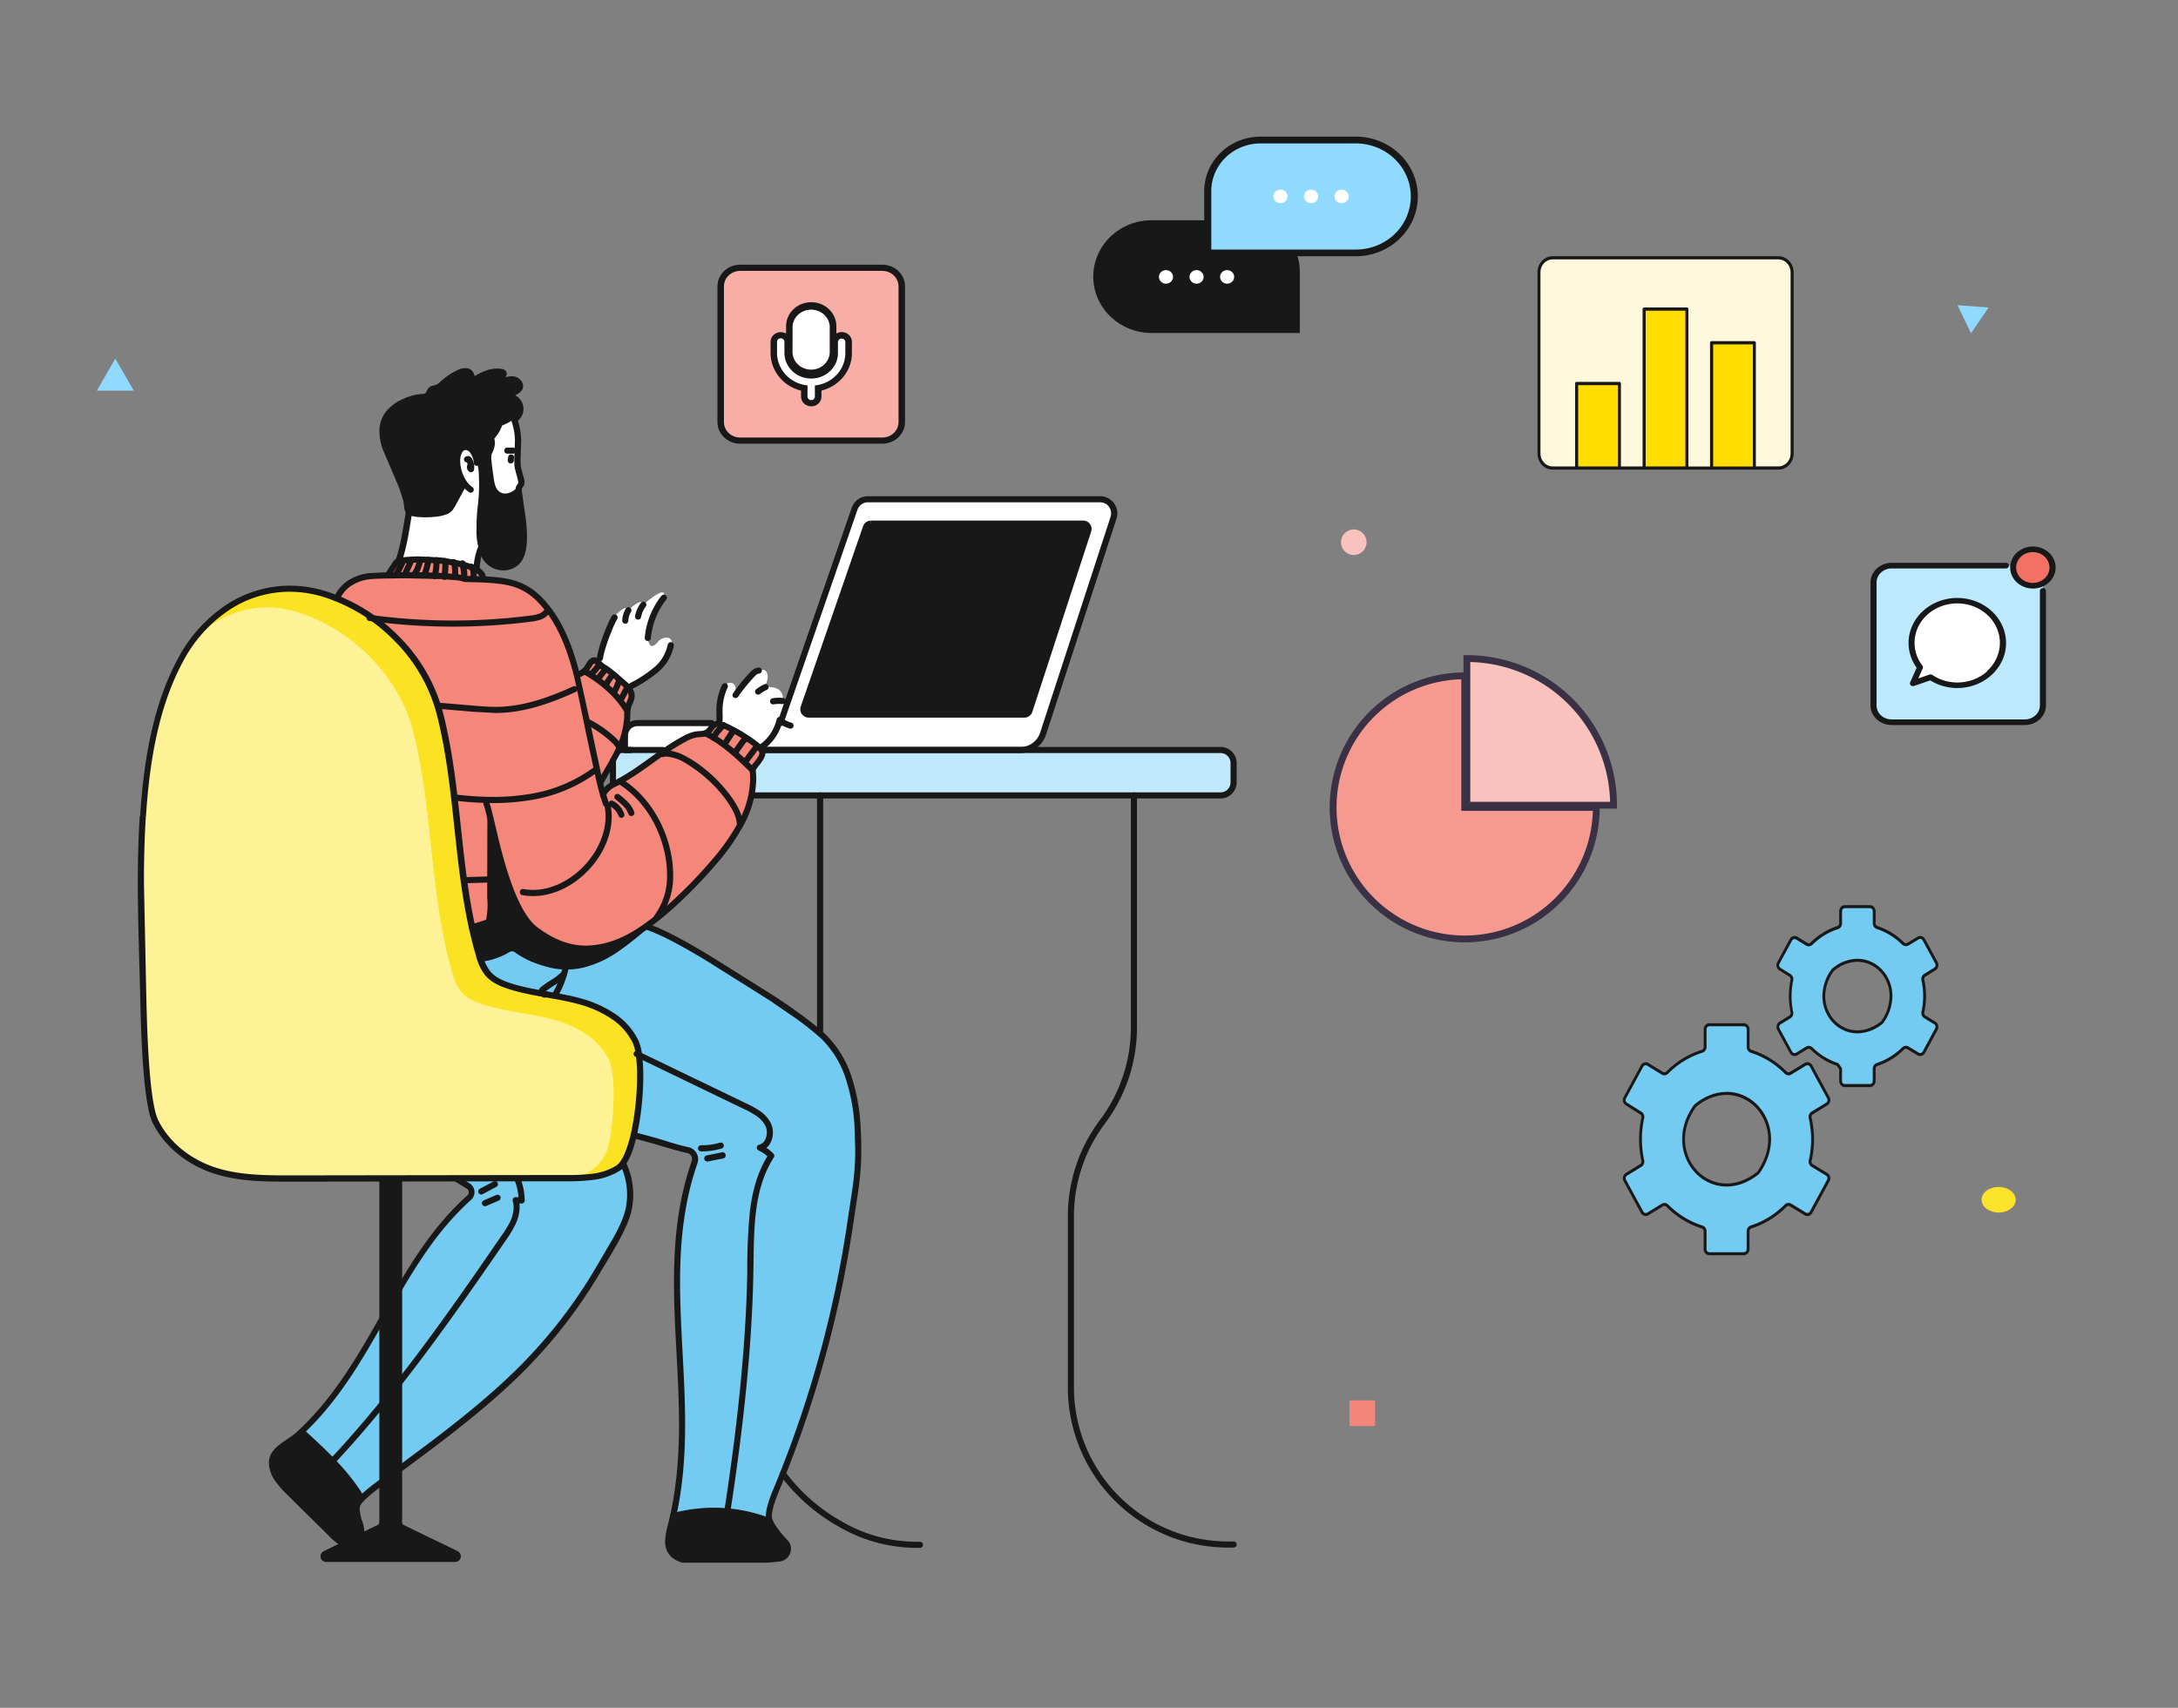 <svg xmlns="http://www.w3.org/2000/svg" xmlns:xlink="http://www.w3.org/1999/xlink" width="255" height="200" fill="none" xmlns:v="https://vecta.io/nano"><rect width="100%" height="100%" fill="#808080" stroke="none"/><style><![CDATA[.B{fill:#fff}.C{fill:#181818}]]></style><g clip-path="url(#A)"><g clip-path="url(#B)"><path d="M71.62 87.831h71.121a1.69 1.69 0 0 1 1.195.496c.157.157.282.344.367.549s.129.425.129.648v1.939c0 .222-.044.442-.129.648s-.21.392-.367.549a1.69 1.69 0 0 1-1.195.496H71.62v-5.324z" fill="#bfe8fb"/><g fill="#73cbf2"><path d="M56.412 112.432s6.549-1.95 7.029-3.027c0 0 5.187 4.122 12.423-.977 0 0 13.821 7.048 16.552 9.85s8.788 3.953 8.073 18.747-10.507 39.714-10.507 39.714-.304.991 0 1.366c0 0-6.496-2.422-11.19-.454 0 0 1.748-9.563 1.073-13.016s-1.026-24.311.883-27.026c0 0 2.127-3.36-1.723-3.292l-4.801-1.356s1.265-8.122.293-10.687-4.594-5.266-11.626-6-6.478-3.842-6.478-3.842zm-20.914 55.044s6.188 5.703 6.792 8.086c0 0 24.085-16.716 28.328-27.796 0 0 5.305-5.993 2.352-11.477 0 0-.862 1.663-6.635 1.67l-12.87.122s2.649.619 1.115 2.504c0 0-6.993 7.349-8.616 11.675-.007.003-8.069 14.039-10.468 15.216z"/></g><g class="C"><path d="M32.763 173.73l6.885 6.744c.937.916 2.774.34 2.631-.959l-.529-2.547c-.042-.188-.039-.384.009-.571a1.19 1.19 0 0 1 .27-.502l.4-.451-3.014-4.015-3.932-3.964-2.503 1.943a2.82 2.82 0 0 0-.797.93 2.81 2.81 0 0 0-.326 1.18c-.021.412.049.825.206 1.207a2.82 2.82 0 0 0 .699 1.005zm45.56 5.889s-.794 2.862 2.385 3.138 12.055.551 11.533-1.267-1.977-2.383-2.106-3.32c0 0-5.541-2.809-11.347-.515l-.465 1.964z"/></g><path d="M91.372 84.679l8.68-25.094a1.66 1.66 0 0 1 1.566-1.113h27.187c.262 0 .52.062.753.181a1.65 1.65 0 0 1 .587.503 1.66 1.66 0 0 1 .296.716c.04.259.019.523-.063.772l-8.251 25.288c-.181.553-.531 1.034-1.002 1.375s-1.037.525-1.618.525H73.168v-1.689c0-.388.154-.76.428-1.035a1.46 1.46 0 0 1 1.034-.429h16.742z" class="B"/><path d="M101.993 61.32h24.828c.099 0 .196.023.284.067a.63.63 0 0 1 .333.458c.015.097.007.197-.023.29l-6.886 21.109a.62.62 0 0 1-.593.433H94.693c-.1 0-.198-.024-.286-.07s-.165-.112-.222-.193-.095-.175-.109-.273-.005-.199.028-.293l7.3-21.109a.62.62 0 0 1 .59-.419z" class="C"/><path d="M46.577 65.727l-1.169 1.624s-4.319-.655-5.849 2.776c0 0 11.44 4.952 12.473 16.079l3.496 23.538.883 2.687s6.528-2.111 7.029-3.027c0 0 6.489 5.51 14-2.311 0 0 12.044-9.796 10.679-16.905 0 0 1.208-1.27 1.115-2.147 0 0-3.26-3.632-5.42-3.238 0 0-.862.54-1.033.984a7.53 7.53 0 0 0-2.209.597s-7.833 5.102-8.287 5.202-1.58 1.106-1.63 1.331l-.358-1.463s3.45-5.034 3.282-8.461c0 0 .547-1.306.272-2.011L69.6 77.327s-.529.129-1.173 1.267l-.904.358s-2.738-11.059-9.041-10.934l-1.948-.15s.254-1.488-2.063-1.66-4.158-1.542-7.894-.479z" fill="#f4867a"/><path d="M22.882 74.887l.018-.032c2.399-4.386 8.451-6.669 13.356-5.724.465.093.937.211 1.408.358 6.271 1.903 11.844 7.431 13.489 13.81 2.431 9.338 1.906 19.195 4.648 28.472a6.04 6.04 0 0 0 .958 2.1c.661.823 1.68 1.263 2.685 1.581 2.66.841 5.484 1.02 8.169 1.764s5.752 2.447 6.907 4.984c.715 1.539.336 7.356-.293 11.009-.897 5.177-5.498 4.798-5.513 4.798-10.725 0-21.003-2.204-31.717-2.19-3.218 0-6.492 0-9.506-1.105-2.724-.995-5.155-2.938-6.453-5.535-1.255-2.505-1.383-12.741-1.459-15.56-.179-6.683-.465-13.499-.032-20.222.415-6.197.329-12.984 3.335-18.508z" fill="#fbe324"/><path d="M21.159 77.219v-.032c1.16-2.148 2.972-3.873 5.175-4.924a11.51 11.51 0 0 1 7.08-.926 14.01 14.01 0 0 1 1.409.358c6.271 1.893 11.844 7.42 13.503 13.799 2.431 9.338 1.905 19.194 4.647 28.468a6.02 6.02 0 0 0 .958 2.104c.661.819 1.68 1.263 2.685 1.581 2.66.841 5.484 1.02 8.169 1.764s5.388 2.233 6.542 4.773c.715 1.535.665 5.982 0 9.628-.216 1.169-.835 2.225-1.75 2.984s-2.067 1.173-3.255 1.169h-.039l-32.139.047c-3.218 0-6.496 0-9.506-1.106-2.724-.994-5.155-2.937-6.453-5.535-1.255-2.504-1.384-12.744-1.459-15.559-.179-6.684-.465-13.503-.032-20.222.436-6.207 1.455-12.848 4.465-18.372z" fill="#fdf295"/><g class="B"><path d="M77.025 75.173a1.31 1.31 0 0 1 .469-.371 1.3 1.3 0 0 1 .585-.123c.458.021.84.325.272 1.564-1.026 2.25-4.698 4.129-4.698 4.129s-2.102-2.057-3.732-3.038l2.048-5.198s1.494-1.585 1.594-.665c0 0 1.641-1.642 1.755-.648 0 0 2.924-2.637 2.381-.805 0 0-2.099 3.377-1.856 4.691 0 0 .118 1.749 1.18.465zM47.878 60.139l-1.18 5.542s6.435-.641 9.259 1.145c0 0-.232-1.9.39-2.794l3.386-4.812 1.309-2.529-.358-1.728-.093-1.825-.029-2.626-.425-1.825-.844.172c-2.624.525-5.052 1.766-7.016 3.585a14.53 14.53 0 0 0-4.113 6.723l-.286.973zm36.336 24.325s0-4.394 1.158-4.497.644 1.535.644 1.535 1.959-2.411 2.814-2.937c.797-.487 1.516.39.672 1.896 0 0 1.43-.161 1.905.529.529.801.096 1.073.096 1.073s2.435 1.073 1.073 3.073l-1.383-.826s-.611 2.701-2.234 3.259a25.38 25.38 0 0 0-4.744-3.105z"/></g><g class="C"><path d="M88.061 93.509h54.841c.499 0 .979-.199 1.332-.552a1.89 1.89 0 0 0 .552-1.333v-2.261a1.89 1.89 0 0 0-.552-1.335c-.353-.354-.832-.554-1.332-.555H89.198c-.095 0-.186.038-.253.105s-.105.158-.105.253.038.186.105.253.158.105.253.105h53.704a1.17 1.17 0 0 1 1.169 1.174v2.261c0 .154-.03.306-.088.448a1.17 1.17 0 0 1-.254.38 1.16 1.16 0 0 1-.379.254 1.17 1.17 0 0 1-.448.088H88.061c-.095 0-.186.038-.253.105s-.105.158-.105.253.038.186.105.253.158.105.253.105zm-10.453-6.036h-4.083v-1.331c0-.145.029-.289.084-.423a1.11 1.11 0 0 1 .597-.599c.134-.056.278-.084.423-.084h8.669c.095 0 .186-.038.253-.105s.105-.158.105-.253-.038-.186-.105-.253-.158-.105-.253-.105H74.63a1.82 1.82 0 0 0-1.82 1.821v1.689c0 .095.038.186.105.253s.158.105.253.105h4.44c.095 0 .186-.038.253-.105s.105-.158.105-.253-.038-.186-.105-.253-.158-.105-.253-.105z"/><path d="M91.711 84.79l8.68-25.091c.088-.255.254-.477.474-.633a1.29 1.29 0 0 1 .753-.24h27.187a1.27 1.27 0 0 1 .502.1c.159.067.304.164.424.287a1.31 1.31 0 0 1 .358.909 1.38 1.38 0 0 1-.065.408l-8.251 25.288a2.4 2.4 0 0 1-2.28 1.653H89.627c-.095 0-.186.038-.253.105s-.105.158-.105.253.038.186.105.253.158.105.253.105h29.88c.656 0 1.296-.207 1.828-.593a3.12 3.12 0 0 0 1.132-1.554l8.251-25.288a2.04 2.04 0 0 0 .1-.63c-.002-.526-.208-1.03-.575-1.406a2.01 2.01 0 0 0-.655-.447c-.245-.104-.509-.158-.775-.158h-27.195a2.01 2.01 0 0 0-1.902 1.356l-8.68 25.091c-.017.045-.025.093-.024.141s.013.095.033.139a.36.36 0 0 0 .208.187c.046.016.094.022.142.019a.35.35 0 0 0 .138-.038c.043-.022.081-.052.111-.089s.054-.08.068-.126zM59.79 49.062a7.24 7.24 0 0 1 .497 2.572l-.075 2.125.021.816a2.47 2.47 0 0 0 .086.451l.232.848.093.39c.018.08.03.162.036.243v.057c-.018.039-.079.111-.157.233a.96.96 0 0 0-.164.526c0 .095.038.186.105.253s.158.105.253.105.186-.038.253-.105.105-.158.105-.253c.001-.034.008-.069.022-.1.045-.077.095-.151.15-.222.105-.148.162-.324.165-.504-.012-.173-.04-.344-.082-.512l-.232-.873-.097-.358c-.017-.066-.029-.133-.036-.2l-.021-.776.075-2.125a8.05 8.05 0 0 0-.536-2.812.36.36 0 0 0-.184-.204c-.086-.041-.184-.046-.274-.014a.36.36 0 0 0-.218.458l-.014-.018zm-4.501 7.971c-.362-.272-.659-.62-.872-1.02a4.34 4.34 0 0 1-.49-1.478 3.77 3.77 0 0 1-.047-.558 2.55 2.55 0 0 1 .047-.505 1.62 1.62 0 0 1 .15-.433c.05-.102.122-.191.211-.261a.36.36 0 0 1 .225-.075.66.66 0 0 1 .472.24 2.32 2.32 0 0 1 .493 1.295c.005.047.019.092.041.133s.053.078.089.107a.36.36 0 0 0 .123.065c.045.013.092.018.139.013.094-.01.18-.056.239-.13s.088-.167.079-.261a2.98 2.98 0 0 0-.683-1.71c-.124-.143-.277-.258-.448-.339a1.36 1.36 0 0 0-.546-.13 1.09 1.09 0 0 0-.654.215c-.173.136-.314.308-.415.505a2.45 2.45 0 0 0-.218.626 3.24 3.24 0 0 0-.061.644 4.58 4.58 0 0 0 .054.662 5.09 5.09 0 0 0 .572 1.721 3.73 3.73 0 0 0 1.09 1.256.36.36 0 0 0 .13.072c.048.015.098.019.148.013s.098-.023.14-.049.08-.06.109-.102a.37.37 0 0 0 .058-.137.34.34 0 0 0-.003-.149.37.37 0 0 0-.063-.135.36.36 0 0 0-.112-.098zm-.84 11.124c1.977.05 3.553.079 4.887.358a6.64 6.64 0 0 1 3.489 1.853c2.166 2.147 3.375 5.102 4.193 8.111.407 1.488 1.037 4.694 1.695 7.871l.99 4.58a31.87 31.87 0 0 0 .908 3.32c.015.045.039.087.07.123s.07.065.113.086.09.033.137.035a.35.35 0 0 0 .14-.021.37.37 0 0 0 .121-.074c.035-.033.063-.072.083-.115a.35.35 0 0 0 .032-.139c.001-.048-.007-.095-.025-.14a31.69 31.69 0 0 1-.883-3.242l-1.473-6.927-1.219-5.563c-.833-3.059-2.074-6.154-4.383-8.433a7.38 7.38 0 0 0-3.843-2.043c-1.43-.297-3.042-.322-5.005-.358-.095 0-.186.038-.253.105s-.105.158-.105.253.038.186.105.253.158.105.253.105h-.029zm33.312 22.079a7.54 7.54 0 0 1 .064 1.02c-.046 1.735-.508 3.433-1.348 4.952a24.58 24.58 0 0 1-3.1 4.451 54.76 54.76 0 0 1-5.055 5.198c-1.945 1.746-4.033 3.292-5.813 4.025-1.233.541-2.561.833-3.907.859-1.941 0-3.761-.716-5.688-2.147-.811-.605-1.566-1.742-2.213-3.13-.972-2.079-1.716-4.705-2.267-6.923l-.69-2.905-.254-1.013a3.95 3.95 0 0 0-.211-.64.36.36 0 0 0-.479-.168.36.36 0 0 0-.168.479c.04.092.074.186.1.283.161.522.386 1.546.683 2.805a57.61 57.61 0 0 0 1.873 6.541c.379 1.059.847 2.085 1.398 3.066.448.836 1.055 1.576 1.788 2.179 2.002 1.502 3.99 2.282 6.113 2.282a10.89 10.89 0 0 0 4.193-.898c1.916-.794 4.036-2.383 6.02-4.154 1.821-1.64 3.531-3.4 5.119-5.266a25.14 25.14 0 0 0 3.192-4.587 11.52 11.52 0 0 0 1.43-5.281 8.9 8.9 0 0 0-.068-1.109.36.36 0 0 0-.402-.313.36.36 0 0 0-.24.136c-.029.037-.05.08-.063.126a.36.36 0 0 0-.01.14v-.007z"/><path d="M88.422 90.264c.128-.205.27-.401.425-.587a6.51 6.51 0 0 0 .475-.662 3.21 3.21 0 0 0 .179-.336 1.25 1.25 0 0 0 .111-.454v-.022a1.19 1.19 0 0 0-.275-.716 2.79 2.79 0 0 0-.483-.465 19.56 19.56 0 0 0-3.797-2.322 2.46 2.46 0 0 0-1.001-.272 1.22 1.22 0 0 0-.576.14 1.63 1.63 0 0 0-.529.519c-.091.132-.197.252-.318.358-.134.086-.288.136-.447.143l-.679.061a4.53 4.53 0 0 0-1.523.558c-2.917 1.553-5.309 3.86-8.155 5.249-.308.13-.594.308-.847.526-.144.134-.28.276-.408.426a1.82 1.82 0 0 0-.207.297.88.88 0 0 0-.111.397.61.61 0 0 0 .022.154c.029.087.089.159.169.202s.174.055.262.031.164-.079.212-.157.065-.17.047-.259l-.1.029h.104v-.029l-.1.029h.104a.3.3 0 0 1 .043-.093 2.01 2.01 0 0 1 .215-.268l.25-.247a2.63 2.63 0 0 1 .665-.401c2.978-1.46 5.363-3.774 8.176-5.259.396-.232.829-.394 1.28-.479l.672-.057a1.67 1.67 0 0 0 .783-.276 2.28 2.28 0 0 0 .472-.526c.076-.123.177-.23.297-.311.072-.037.152-.056.232-.054a1.79 1.79 0 0 1 .715.204 18.75 18.75 0 0 1 3.654 2.24c.134.103.254.224.358.358.074.081.118.184.125.293a.58.58 0 0 1-.05.186 2.08 2.08 0 0 1-.139.254 5.3 5.3 0 0 1-.422.587 5.4 5.4 0 0 0-.475.662.36.36 0 0 0-.07.288c.01.05.03.098.059.14s.067.077.112.103.093.042.144.047.102 0 .151-.017.093-.043.13-.078a.36.36 0 0 0 .086-.125l-.014-.007z"/><path d="M88.365 89.935c-1.673-1.639-3.421-3.306-5.581-4.372-.084-.039-.181-.043-.268-.012s-.16.095-.201.178-.049.179-.02.268.09.163.172.207c2.031 1.002 3.732 2.608 5.402 4.243.069.058.158.087.248.083s.175-.043.238-.108.099-.151.101-.241-.03-.178-.09-.245z"/><path d="M88.29 87.234l-1.359 1.81a.36.36 0 0 0-.071.264c.012.094.061.179.136.237a.35.35 0 0 0 .125.063c.045.012.093.016.14.01a.35.35 0 0 0 .133-.045.36.36 0 0 0 .105-.093l1.38-1.839a.36.36 0 0 0-.359-.557.36.36 0 0 0-.23.149zm-1.219-.985c-.219.175-.409.384-.561.619l-.783 1.095c-.03.038-.052.081-.064.128s-.016.095-.009.143a.36.36 0 0 0 .145.24c.039.028.084.048.13.059s.096.012.143.003.093-.027.133-.053.075-.061.101-.101l.786-1.095a1.97 1.97 0 0 1 .4-.462.36.36 0 0 0 .156-.381c-.011-.048-.031-.093-.06-.132a.36.36 0 0 0-.245-.143.35.35 0 0 0-.144.012.36.36 0 0 0-.128.068zm-1.419-.883a2.4 2.4 0 0 0-.436.526l-.715 1.12c-.045.078-.058.171-.038.258s.073.165.148.215.165.071.255.058a.35.35 0 0 0 .226-.131l.715-1.116a1.71 1.71 0 0 1 .304-.379.36.36 0 0 0 .065-.52.36.36 0 0 0-.114-.091c-.044-.022-.092-.035-.141-.037a.37.37 0 0 0-.144.022c-.046.017-.088.044-.123.078v-.004zm-1.252-.694l-.543.612a3.37 3.37 0 0 0-.286.358c-.066.1-.127.204-.182.311l-.143.268a.36.36 0 0 0 .148.485c.084.045.182.054.273.026s.167-.091.211-.175l.143-.265c.042-.085.088-.167.139-.247a3.29 3.29 0 0 1 .229-.275l.543-.608a.36.36 0 0 0 .092-.257.36.36 0 0 0-.117-.247c-.035-.032-.076-.057-.12-.073s-.092-.023-.139-.021a.36.36 0 0 0-.136.034c-.043.02-.081.049-.112.084v-.011zM71.455 94.45a1.95 1.95 0 0 1 .951 1.073.36.36 0 0 0 .18.215.35.35 0 0 0 .138.038c.048.003.096-.003.141-.019s.087-.04.123-.072a.36.36 0 0 0 .085-.115c.02-.044.032-.091.033-.139a.36.36 0 0 0-.024-.141 2.65 2.65 0 0 0-1.301-1.492.36.36 0 0 0-.136-.042c-.048-.005-.096 0-.141.014s-.088.037-.125.068a.35.35 0 0 0-.088.111.36.36 0 0 0-.02.278c.015.045.04.087.072.123a.35.35 0 0 0 .114.085v.014z"/><path d="M72.063 93.613c.325.245.634.511.922.798a2.59 2.59 0 0 1 .594.909.36.36 0 0 0 .181.205c.085.042.183.048.273.017a.35.35 0 0 0 .122-.071c.036-.032.064-.069.085-.112s.033-.089.035-.136a.36.36 0 0 0-.02-.139 3.26 3.26 0 0 0-.751-1.166 9.26 9.26 0 0 0-.997-.869c-.037-.029-.079-.051-.125-.063a.39.39 0 0 0-.14-.011c-.047.005-.092.02-.133.044a.36.36 0 0 0-.137.489c.023.041.054.077.091.106zm-55.33 1.971l.357.022c.397-6.175 1.412-12.769 4.379-18.214 1.252-2.362 3.061-4.384 5.27-5.889a12.83 12.83 0 0 1 7.15-2.204 13.57 13.57 0 0 1 3.932.594 20.05 20.05 0 0 1 8.326 5.127c2.348 2.328 4.048 5.23 4.93 8.418 2.417 9.266 1.891 19.127 4.648 28.482a6.24 6.24 0 0 0 1.019 2.222c.74.916 1.83 1.374 2.86 1.7 2.713.858 5.541 1.034 8.18 1.767a12.82 12.82 0 0 1 3.747 1.667 7.16 7.16 0 0 1 2.574 2.909 5.58 5.58 0 0 1 .358 1.521 18.4 18.4 0 0 1 .125 2.311c-.006 2.175-.23 4.345-.668 6.476a14.19 14.19 0 0 1-.801 2.626 4.97 4.97 0 0 1-.486.891c-.131.197-.299.368-.493.504-.84.502-1.777.82-2.749.934-1.02.124-2.047.175-3.075.154l-32.139.046h-.54c-3.032 0-6.078-.068-8.852-1.073-2.649-.97-5.005-2.862-6.253-5.367a5.94 5.94 0 0 1-.393-1.198c-.422-1.789-.668-4.744-.811-7.535s-.186-5.438-.218-6.676l-.257-12.39c0-2.608.057-5.213.225-7.8l-.358-.021-.357-.022c-.168 2.605-.225 5.224-.225 7.843 0 4.157.15 8.311.257 12.411.039 1.403.089 4.651.286 7.904.1 1.617.236 3.22.429 4.597.096.683.207 1.313.332 1.853.099.468.25.922.45 1.356 1.344 2.694 3.847 4.687 6.646 5.725 2.924 1.073 6.056 1.127 9.098 1.127h.533l32.143-.047c1.061.02 2.122-.035 3.175-.164a7.58 7.58 0 0 0 3.025-1.034 2.5 2.5 0 0 0 .715-.694 7.59 7.59 0 0 0 .915-1.957c.769-2.34 1.173-5.725 1.173-8.451a20.21 20.21 0 0 0-.129-2.401c-.056-.593-.196-1.174-.415-1.728a7.87 7.87 0 0 0-2.824-3.22c-1.208-.794-2.536-1.388-3.932-1.76-2.735-.759-5.556-.938-8.158-1.76-.983-.312-1.934-.738-2.502-1.467a5.6 5.6 0 0 1-.89-1.979c-2.724-9.195-2.202-19.048-4.648-28.457a19.72 19.72 0 0 0-5.116-8.744 20.77 20.77 0 0 0-8.63-5.306 14.29 14.29 0 0 0-4.14-.626 13.58 13.58 0 0 0-7.558 2.322 17.17 17.17 0 0 0-5.498 6.143c-3.049 5.603-4.068 12.293-4.469 18.515l.329.018z"/><path d="M60.09 105.706c-.019.109-.063.211-.129.3-.272.423-1.047 1.099-2.71 1.592l-2.088.68c-.045.015-.087.038-.123.069s-.065.068-.087.111a.34.34 0 0 0-.037.135.37.37 0 0 0 .018.14c.015.045.038.086.069.121s.069.065.111.086.088.033.135.036.094-.003.139-.018l2.066-.676c.909-.239 1.76-.659 2.502-1.234a2.99 2.99 0 0 0 .597-.655 1.42 1.42 0 0 0 .239-.608.36.36 0 0 0-.077-.265c-.06-.074-.147-.122-.241-.133a.36.36 0 0 0-.397.319h.011zm41.903-44.386v.358h24.828a.24.24 0 0 1 .103.02.26.26 0 0 1 .165.245v.086l-6.885 21.109a.27.27 0 0 1-.096.135c-.046.034-.101.052-.158.051H94.693c-.036 0-.071-.007-.103-.021a.26.26 0 0 1-.086-.061.28.28 0 0 1-.075-.186v-.086l7.297-21.109c.018-.053.053-.098.098-.13a.27.27 0 0 1 .156-.049v-.715c-.204 0-.404.063-.57.181a.99.99 0 0 0-.36.478l-7.297 21.109c-.037.103-.055.212-.054.322a.98.98 0 0 0 .287.694.99.99 0 0 0 .693.29h25.258a.98.98 0 0 0 .575-.189c.167-.122.291-.294.354-.491l6.886-21.109c.032-.099.049-.203.05-.308a.98.98 0 0 0-.283-.687c-.092-.096-.203-.172-.326-.222a.96.96 0 0 0-.389-.071h-24.81v.358zM89.266 87.867a5.8 5.8 0 0 0 2.377-3.478l-.358-.079-.229.275a3.88 3.88 0 0 0 1.401.737.36.36 0 0 0 .444-.246.36.36 0 0 0 .011-.14c-.005-.047-.02-.092-.043-.133a.36.36 0 0 0-.215-.171c-.417-.12-.806-.324-1.144-.597-.047-.039-.103-.065-.163-.076s-.122-.006-.179.013a.36.36 0 0 0-.15.099c-.041.045-.069.1-.083.16a5.1 5.1 0 0 1-2.084 3.045c-.077.054-.13.136-.146.229s.004.188.057.266.135.131.227.149.188-.001.266-.054h.011zm2.42-6.136c-.154 0-.311-.021-.465-.021a4.9 4.9 0 0 0-.765.061.36.36 0 0 0-.299.416.36.36 0 0 0 .417.299c.214-.036.43-.054.647-.054l.393.018c.094.009.187-.019.26-.079s.12-.146.129-.239c.005-.047.001-.094-.013-.139a.37.37 0 0 0-.065-.124.36.36 0 0 0-.107-.089.35.35 0 0 0-.133-.041v-.007zm-2.209-1.592a4.83 4.83 0 0 0-.937.572.36.36 0 0 0-.063.503c.058.075.144.124.238.135a.36.36 0 0 0 .264-.073c.247-.194.516-.358.801-.49.043-.019.082-.047.115-.082a.34.34 0 0 0 .074-.12.36.36 0 0 0 .022-.139c-.002-.047-.013-.094-.034-.137a.38.38 0 0 0-.084-.114c-.035-.032-.077-.056-.121-.072s-.092-.022-.14-.02-.094.015-.136.036zm-.658-1.961a1.14 1.14 0 0 0-.611.215c-.145.107-.281.226-.404.358a20.87 20.87 0 0 0-1.977 2.436.36.36 0 0 0 .091.499.36.36 0 0 0 .499-.091 19.71 19.71 0 0 1 1.909-2.351 1.71 1.71 0 0 1 .286-.265c.067-.05.146-.081.229-.089.095 0 .186-.038.253-.105s.105-.158.105-.253-.038-.186-.105-.253-.158-.105-.253-.105l-.022.004zm-4.279 2.026c-.49 1.039-.715 2.183-.658 3.331v.512.107a1.16 1.16 0 0 1 0 .204c-.004.037-.019.072-.043.1a.36.36 0 0 0-.056.255c.014.089.061.17.132.225s.16.082.25.075a.35.35 0 0 0 .234-.116c.09-.115.15-.25.175-.394.024-.118.035-.238.032-.358v-.122-.497a6.31 6.31 0 0 1 .576-2.995.36.36 0 0 0 .025-.273c-.028-.091-.091-.166-.175-.21s-.181-.054-.272-.026a.36.36 0 0 0-.211.173l-.011.007zm-16.831-.816a4.32 4.32 0 0 0 .74-.358 2.3 2.3 0 0 0 .601-.626l.34-.54a.81.81 0 0 1 .129-.136c.027-.02.059-.033.093-.036l-.025-.304v.304h.025l-.025-.304v.068l-.079.225a.21.21 0 0 0 .079 0v-.236l-.079.225.029-.075-.032.072.029-.075-.032.072a1.14 1.14 0 0 1 .157.111l.415.358.189.165.086.068a.92.92 0 0 0 .097.061c.197.107.386.227.568.358a26.08 26.08 0 0 1 1.956 1.653 2.74 2.74 0 0 1 .45.522.99.99 0 0 1 .175.522v.025h.357-.357a1.39 1.39 0 0 1-.132.483c-.097.206-.181.418-.254.633a4.77 4.77 0 0 0-.125 1.288 9.79 9.79 0 0 1-1.098 3.978c-.604 1.256-1.359 2.433-1.973 3.513-.047.082-.059.179-.034.27a.36.36 0 0 0 .299.261c.047.006.094.003.14-.009s.088-.033.126-.062a.36.36 0 0 0 .092-.106l1.995-3.556a10.52 10.52 0 0 0 1.169-4.272 4.3 4.3 0 0 1 .093-1.098 6.05 6.05 0 0 1 .229-.562 2.05 2.05 0 0 0 .189-.741v-.043a1.66 1.66 0 0 0-.286-.902 3.57 3.57 0 0 0-.565-.665l-1.276-1.116-.747-.59a5.58 5.58 0 0 0-.658-.429l-.064.122.072-.114-.064.122.072-.114-.054-.043-.493-.426-.282-.218-.143-.086a.57.57 0 0 0-.229-.057h-.036l.032.358-.029-.358a.85.85 0 0 0-.45.165 1.54 1.54 0 0 0-.397.447l-.25.404a1.5 1.5 0 0 1-.411.44 3.44 3.44 0 0 1-.611.29.35.35 0 0 0-.116.078c-.033.034-.06.073-.078.116s-.027.09-.027.137.01.094.028.137c.036.087.106.156.193.192s.185.037.272.001v.014z"/><path d="M73.675 82.944c-.615-.993-1.378-1.886-2.263-2.648-.863-.78-1.816-1.455-2.838-2.011-.042-.023-.088-.038-.135-.043s-.095-.001-.141.013-.088.036-.125.066-.067.068-.089.11-.036.088-.04.136a.36.36 0 0 0 .016.141c.015.045.038.087.069.123s.069.066.112.087c.97.529 1.875 1.171 2.696 1.911a10.95 10.95 0 0 1 2.12 2.472c.022.043.053.081.091.111s.08.053.127.067.095.017.143.011.094-.021.136-.045.078-.056.107-.095.05-.083.061-.129a.36.36 0 0 0 .005-.143c-.008-.048-.025-.093-.051-.134z"/><path d="M73.071 80.436l-.694 1.331c-.041.084-.049.18-.02.269s.091.163.174.206.179.053.269.026.165-.087.21-.169l.697-1.334a.36.36 0 0 0-.154-.483c-.084-.044-.183-.052-.273-.023a.36.36 0 0 0-.21.177z"/><path d="M72.152 79.541c-.132.481-.334.939-.601 1.36-.051.08-.069.177-.048.269s.076.173.156.225a.36.36 0 0 0 .131.052c.047.008.094.007.141-.003s.09-.03.129-.057.072-.062.097-.102c.304-.481.536-1.004.686-1.553.013-.045.016-.093.01-.139s-.021-.092-.044-.133-.054-.077-.092-.106-.079-.05-.125-.062-.093-.016-.139-.01-.092.021-.132.044-.077.054-.106.091-.05.08-.062.125z"/><path d="M71.445 78.751l-.697 1.041-.143.24c-.024.041-.039.085-.046.132s-.004.094.008.14a.37.37 0 0 0 .061.126c.028.038.064.069.105.093.082.048.179.062.271.039s.171-.082.219-.164l.136-.233c.207-.358.425-.669.661-.987a.36.36 0 0 0-.075-.501c-.038-.028-.081-.048-.126-.059a.36.36 0 0 0-.374.135zm-.887-.54l-.822 1.048a.35.35 0 0 0-.063.125.36.36 0 0 0 .124.379.35.35 0 0 0 .125.063c.045.012.093.016.14.011a.36.36 0 0 0 .239-.135l.819-1.052a.36.36 0 0 0 .074-.126c.016-.047.022-.096.018-.145a.36.36 0 0 0-.136-.252c-.039-.031-.083-.052-.131-.065s-.097-.015-.146-.007a.36.36 0 0 0-.241.154zm-15.569-24.19l-.222-.129.111.229a.23.23 0 0 0 .111-.1l-.222-.129.111.229-.093-.197v.222c.033-.001.064-.01.093-.025l-.093-.197-.1.175c.03.019.065.029.1.029v-.204l-.1.175.043-.079-.093.072.036.032.057-.104-.093.072.018.032a1.39 1.39 0 0 1 .147.623 1.78 1.78 0 0 1 0 .179l.357.047.175-.315-.057.1.104-.054-.047-.047-.057.1.104-.054h-.036.043-.036-.05l.079.043v-.043h-.093l.079.043-.147-.079.068.15c.033-.015.061-.04.079-.072l-.147-.079.068.15c.047-.016.09-.042.126-.076a.36.36 0 0 0 .114-.266c0-.05-.012-.099-.032-.144a.36.36 0 0 0-.088-.119.35.35 0 0 0-.129-.073c-.048-.015-.097-.02-.147-.015s-.097.021-.14.046a.53.53 0 0 0-.257.243.62.62 0 0 0-.068.29.63.63 0 0 0 .072.304c.052.109.137.199.243.258.051.027.108.041.166.041s.115-.014.166-.041a.38.38 0 0 0 .13-.112.36.36 0 0 0 .063-.16 1.73 1.73 0 0 0 .018-.272c.001-.328-.076-.652-.225-.944a.63.63 0 0 0-.086-.143c-.05-.067-.114-.123-.186-.165s-.161-.062-.247-.061a.49.49 0 0 0-.218.047.48.48 0 0 0-.197.182.34.34 0 0 0-.027.265.36.36 0 0 0 .164.21c.079.046.174.06.264.038a.36.36 0 0 0 .217-.156l.007.025zm1.169 12.59a7.11 7.11 0 0 1 .526-2.415c.021-.042.034-.088.038-.135a.36.36 0 0 0-.33-.386.36.36 0 0 0-.261.086.36.36 0 0 0-.087.11 7.76 7.76 0 0 0-.601 2.672.36.36 0 0 0 .325.39.36.36 0 0 0 .39-.326v.004zm-9.124-.812c.754-2.175 1.008-4.74 1.43-6.934a.67.67 0 0 0 0-.125.56.56 0 0 0-.021-.14c-.029-.097-.093-.179-.179-.233a.49.49 0 0 0-.222-.061 1 1 0 0 0-.154.021l-.118.036h-.025v.118-.118.118.093l.068-.2h-.068v.211l.068-.2-.082.243.215-.143c-.031-.048-.078-.083-.132-.1l-.082.243.215-.143-.136.093.168-.018c-.006-.027-.017-.053-.032-.075l-.136.093.168-.018a.36.36 0 0 0-.129-.244c-.036-.03-.079-.052-.124-.066a.35.35 0 0 0-.14-.013c-.047.005-.092.019-.133.041s-.078.053-.107.089a.36.36 0 0 0-.065.124c-.013.045-.018.092-.013.139a.48.48 0 0 0 .039.165.45.45 0 0 0 .197.229c.074.042.158.064.243.064a.92.92 0 0 0 .254-.047h.054l-.032-.143v.143h.029l-.032-.143v-.129l-.086.258c.028.006.057.006.086 0v-.272l-.086.258.097-.29-.268.15a.3.3 0 0 0 .172.14l.097-.29-.268.15.225-.129h-.261a.25.25 0 0 0 .036.129l.225-.129h-.15-.111.111-.111c-.429 2.236-.69 4.773-1.405 6.83a.34.34 0 0 0-.019.138.37.37 0 0 0 .035.135.36.36 0 0 0 .084.112c.035.031.076.055.12.071a.34.34 0 0 0 .138.019.36.36 0 0 0 .135-.035.35.35 0 0 0 .111-.084.36.36 0 0 0 .071-.12l.039-.014zm-7.153 4.193a3.58 3.58 0 0 1 1.43-1.506c.635-.374 1.346-.6 2.081-.662.293-.029.865-.054 1.591-.072l2.549-.029 4.165.093 1.662.132c.33.026.656.088.972.186.089.034.187.031.273-.008s.154-.111.188-.199a.36.36 0 0 0-.207-.462c-.372-.117-.755-.194-1.144-.229a58.88 58.88 0 0 0-5.91-.229l-2.567.029-1.637.075a5.69 5.69 0 0 0-2.381.758 4.27 4.27 0 0 0-1.709 1.814.36.36 0 0 0 .157.5c.044.021.093.033.142.035a.36.36 0 0 0 .144-.025c.046-.018.087-.045.122-.08s.062-.076.08-.122z"/><path d="M69.364 79.237a2.98 2.98 0 0 0 .683-.658 1.29 1.29 0 0 1 .207-.247.36.36 0 0 0 .152-.226c.019-.092 0-.189-.052-.267-.026-.039-.059-.073-.099-.099s-.083-.045-.129-.054a.36.36 0 0 0-.269.053 1.55 1.55 0 0 0-.379.408 2.27 2.27 0 0 1-.526.505.36.36 0 0 0-.098.101c-.026.04-.043.084-.051.131a.36.36 0 0 0 .06.269c.027.039.061.072.101.097a.36.36 0 0 0 .131.05c.047.008.094.007.14-.004s.09-.03.128-.058zM45.705 67.549l.865-1.292a.64.64 0 0 1 .179-.215.69.69 0 0 1 .225-.043l1.952-.122.583.018 1.183.057 1.133.082c.889.121 1.769.301 2.635.537a5.31 5.31 0 0 1 1.276.533c.127.079.241.178.336.293.053.068.084.15.089.236 0 .095.038.186.105.253s.158.105.253.105.186-.038.253-.105.105-.158.105-.253a1.09 1.09 0 0 0-.232-.662 2.55 2.55 0 0 0-1.022-.737c-.666-.28-1.36-.489-2.07-.623l-1.616-.286c-.315-.05-.744-.068-1.212-.09l-1.169-.054c-.211 0-.418-.022-.629-.022-.683 0-1.358.064-2.02.125a1.26 1.26 0 0 0-.497.125c-.18.111-.329.265-.436.447l-.862 1.292c-.026.039-.044.083-.053.129s-.009.094 0 .14a.36.36 0 0 0 .153.228c.079.052.175.07.267.051s.174-.073.226-.152z"/><path d="M46.756 67.324c.296-.485.554-.992.772-1.517.037-.087.038-.186.002-.274s-.104-.158-.192-.195c-.043-.018-.09-.028-.137-.028s-.094.009-.137.027-.083.044-.116.078-.06.073-.078.116a10.91 10.91 0 0 1-.715 1.431c-.049.081-.063.178-.04.27s.081.171.162.22.178.063.27.04.171-.081.22-.162l-.011-.007z"/><path d="M47.735 67.398l.772-1.674c.026-.085.019-.177-.019-.257a.36.36 0 0 0-.445-.184c-.084.03-.153.09-.195.169l-.751 1.621a.36.36 0 0 0-.028.278c.014.046.037.088.068.125s.069.067.111.089.089.035.137.038.096-.003.141-.018.087-.04.123-.072a.34.34 0 0 0 .085-.114zm1.123-.028a4.2 4.2 0 0 0 .332-.569 3.86 3.86 0 0 0 .157-.429l.229-.716c.017-.045.024-.093.022-.141s-.014-.095-.035-.138a.36.36 0 0 0-.087-.114.35.35 0 0 0-.124-.071.36.36 0 0 0-.142-.016.35.35 0 0 0-.137.041c-.043.023-.08.053-.11.091s-.053.081-.066.127l-.229.716a2.9 2.9 0 0 1-.132.358 3.19 3.19 0 0 1-.275.472.36.36 0 0 0-.033.259c.022.088.076.164.151.213a.36.36 0 0 0 .256.053c.089-.015.169-.063.224-.135zm.94-1.857a6.78 6.78 0 0 1-.44 1.671c-.029.086-.024.181.014.263s.106.148.191.182.178.035.263.002.154-.097.193-.179a7.67 7.67 0 0 0 .49-1.846.36.36 0 1 0-.715-.093h.004z"/><path d="M50.745 65.627v.24a5.71 5.71 0 0 1-.197 1.495.36.36 0 0 0-.014.142c.005.048.019.094.043.136s.055.079.092.109.081.051.127.064.095.015.142.009.093-.023.134-.047.077-.057.105-.096a.36.36 0 0 0 .059-.13c.147-.548.221-1.114.222-1.681v-.272a.36.36 0 0 0-.116-.248c-.07-.064-.163-.098-.258-.093s-.184.046-.248.116a.36.36 0 0 0-.093.258z"/><path d="M51.764 65.878a.4.4 0 0 1 .022.161v.147c-.01.444-.047.888-.111 1.327a.36.36 0 0 0 .073.266.36.36 0 0 0 .24.136.36.36 0 0 0 .266-.073.36.36 0 0 0 .136-.24 11.35 11.35 0 0 0 .114-1.431v-.15a1.05 1.05 0 0 0-.118-.501c-.048-.081-.126-.14-.217-.164s-.188-.011-.27.036-.142.125-.166.216-.013.188.034.271h-.004z"/><path d="M52.822 65.928a5.65 5.65 0 0 1 .114 1.127v.358a.36.36 0 0 0 .334.381c.095.006.188-.026.26-.088s.115-.151.121-.246v-.408a6.27 6.27 0 0 0-.129-1.27c-.009-.047-.028-.092-.055-.131s-.061-.074-.101-.101-.085-.045-.132-.054-.095-.009-.142 0-.092.028-.131.055-.074.061-.1.101-.045.085-.054.132-.009.095 0 .142l.014.004z"/><path d="M53.802 66.046l.075.397a4.92 4.92 0 0 1 .111.866c.001.101-.008.201-.025.3-.008.047-.007.095.003.142s.03.091.057.13.062.072.102.098.085.043.132.051.095.007.142-.003.091-.03.13-.057.072-.062.098-.102a.36.36 0 0 0 .051-.132 2.5 2.5 0 0 0 .036-.426c-.009-.336-.05-.67-.122-.998l-.079-.397c-.009-.047-.026-.092-.053-.132s-.06-.075-.099-.102a.36.36 0 0 0-.13-.056c-.047-.01-.095-.011-.142-.002a.36.36 0 0 0-.132.053c-.04.026-.075.06-.102.099s-.046.084-.056.13-.011.095-.002.142h.004z"/><path d="M54.903 66.579a.94.94 0 0 1 .154.261c.017.074.026.15.029.225v.358.386a.36.36 0 0 0 .119.247c.071.063.164.096.259.091s.184-.048.247-.119a.36.36 0 0 0 .091-.259v-.358-.386a1.68 1.68 0 0 0-.057-.394 1.71 1.71 0 0 0-.254-.469.36.36 0 0 0-.233-.146.36.36 0 0 0-.14.004c-.046.01-.09.03-.128.057a.36.36 0 0 0-.142.373.36.36 0 0 0 .057.128zm20.664 42.261c1.823.601 4.404 2.017 7.043 3.61l7.457 4.683 3.089 2.114a34.16 34.16 0 0 1 2.914 2.315 11.45 11.45 0 0 1 2.939 4.73 21.78 21.78 0 0 1 1.04 5.724l.082 2.605a31.74 31.74 0 0 1-.303 4.394l-.754 5.008a131.07 131.07 0 0 1-8.297 29.8c-.468 1.141-1.005 2.332-1.123 3.649v.107c.011.277.078.548.197.798a9.89 9.89 0 0 0 1.841 2.505.75.75 0 0 1 .214.522.79.79 0 0 1-.189.512.75.75 0 0 1-.497.268 55.65 55.65 0 0 1-6.231.293c-1.512 0-2.967-.035-4.254-.064-.435-.001-.864-.11-1.248-.315a1.65 1.65 0 0 1-.715-.69 1.92 1.92 0 0 1-.186-.888 6.93 6.93 0 0 1 .286-1.678c1.04-4.064 1.341-8.096 1.341-12.085 0-5.596-.59-11.12-.59-16.576 0-4.691.433-9.327 2.034-13.954.053-.153.081-.313.082-.475a1.44 1.44 0 0 0-.317-.905 1.43 1.43 0 0 0-.816-.501c-.983-.219-1.698-.43-2.603-.716s-1.984-.59-3.686-1.03c-.092-.024-.189-.009-.271.039a.36.36 0 0 0-.163.22c-.023.092-.009.19.04.271a.36.36 0 0 0 .22.164c1.687.433 2.756.755 3.661 1.023s1.641.486 2.649.715a.73.73 0 0 1 .281.124.72.72 0 0 1 .291.524c.008.103-.007.207-.043.304-1.637 4.712-2.073 9.438-2.073 14.172 0 5.51.59 11.03.59 16.576 0 3.953-.297 7.921-1.319 11.906a7.77 7.77 0 0 0-.307 1.857 2.64 2.64 0 0 0 .265 1.213 2.38 2.38 0 0 0 .983.988 3.38 3.38 0 0 0 1.58.408l4.272.064a55.7 55.7 0 0 0 6.313-.301 1.48 1.48 0 0 0 .965-.515 1.55 1.55 0 0 0 .358-.973 1.47 1.47 0 0 0-.411-1.016 12.36 12.36 0 0 1-1.298-1.571c-.158-.225-.294-.465-.407-.715-.077-.161-.123-.334-.136-.512v-.043c.1-1.159.594-2.286 1.073-3.442a131.81 131.81 0 0 0 8.348-29.953l.754-5.009c.208-1.487.312-2.988.311-4.49 0-.798-.025-1.667-.082-2.647a22.45 22.45 0 0 0-1.073-5.914 12.16 12.16 0 0 0-3.128-5.027 35.77 35.77 0 0 0-2.981-2.372 63.75 63.75 0 0 0-3.132-2.147l-7.472-4.683c-2.663-1.6-5.252-3.034-7.186-3.678-.045-.015-.092-.021-.139-.017s-.093.016-.135.037-.079.05-.11.085a.36.36 0 0 0-.086.261c.003.047.016.092.037.134s.05.08.086.111.077.054.121.069h.007zm-2.936 27.595c.514 1.069.782 2.238.787 3.424a9.33 9.33 0 0 1-.097 1.31c-.139 1.016-.715 2.35-1.43 3.645l-2.066 3.535a57.81 57.81 0 0 1-10.482 13.109c-3.954 3.721-8.501 7.124-14.028 11.188-.358.257-1.24.884-2.066 1.553a13.8 13.8 0 0 0-1.14 1.009 4.35 4.35 0 0 0-.415.483c-.114.146-.2.312-.254.49-.047.182-.07.37-.068.558a6.55 6.55 0 0 0 .404 1.789 3.23 3.23 0 0 1 .139.873 1.38 1.38 0 0 1-.125.622.91.91 0 0 1-.425.408.99.99 0 0 1-.425.09h-.15c-.333-.051-.648-.182-.919-.383a7.14 7.14 0 0 1-.833-.737l-4.93-4.87c-.496-.467-.945-.982-1.341-1.538a3.05 3.05 0 0 1-.59-1.692v-.075a1.43 1.43 0 0 1 .282-.805c.34-.424.748-.787 1.208-1.074a14.8 14.8 0 0 0 1.498-1.098c4.426-4.025 7.264-9.045 10.081-14.007s5.609-9.875 9.903-13.725a1.22 1.22 0 0 0-.186-1.953l-1.309-.791c-.08-.033-.169-.036-.25-.008a.36.36 0 0 0-.237.406c.016.084.062.161.13.214l1.337.805c.075.045.137.108.181.184s.066.162.066.249a.51.51 0 0 1-.046.208c-.029.065-.072.124-.126.171-4.404 3.936-7.229 8.945-10.046 13.9s-5.648 9.907-9.956 13.832c-.511.468-1.269.898-1.931 1.409-.334.246-.629.54-.876.873a2.15 2.15 0 0 0-.415 1.192c-.002.033-.002.066 0 .1.024.753.273 1.483.715 2.093a11.05 11.05 0 0 0 1.43 1.646l4.93 4.869a7.31 7.31 0 0 0 .922.812c.364.269.789.443 1.237.508a1.6 1.6 0 0 0 .24 0 1.66 1.66 0 0 0 .733-.161 1.57 1.57 0 0 0 .754-.715 2.1 2.1 0 0 0 .204-.945 3.89 3.89 0 0 0-.168-1.073c-.199-.514-.326-1.054-.375-1.603.001-.121.015-.241.043-.358a.9.9 0 0 1 .143-.25 5.39 5.39 0 0 1 .715-.752c.461-.415 1.033-.865 1.548-1.252l1.212-.887c5.527-4.065 10.099-7.485 14.093-11.245a58.49 58.49 0 0 0 10.596-13.281c.561-.944 1.373-2.232 2.084-3.56s1.326-2.705 1.494-3.885c.067-.467.102-.938.104-1.41-.003-1.288-.294-2.559-.851-3.721-.02-.043-.047-.081-.082-.113s-.075-.057-.119-.073a.36.36 0 0 0-.138-.022c-.047.002-.093.013-.136.033a.36.36 0 0 0-.176.472h-.007z"/><path d="M35.255 168.084c2.502 2.293 5.005 4.615 6.714 7.467a.36.36 0 0 0 .215.139c.087.019.177.004.253-.04a.36.36 0 0 0 .161-.201c.027-.084.022-.175-.015-.256-1.788-2.973-4.344-5.331-6.843-7.631-.07-.065-.163-.099-.258-.095a.36.36 0 0 0-.228.624v-.007zm43.636 9.832c3.619-.997 7.461-.813 10.968.526.089.033.187.03.273-.008a.36.36 0 0 0 .179-.474c-.039-.086-.11-.154-.199-.187a18.35 18.35 0 0 0-11.415-.548.35.35 0 0 0-.125.064c-.037.029-.068.065-.091.106s-.038.086-.044.133-.002.094.011.139a.37.37 0 0 0 .063.125c.029.037.065.068.106.091s.086.038.133.043a.38.38 0 0 0 .139-.01z"/><path d="M39.259 171.29c7.418-7.946 13.867-17.173 20.002-26.093a12.89 12.89 0 0 0 1.072-1.789c.315-.629.489-1.321.508-2.025a3.26 3.26 0 0 0-.139-.951l-.34.103-.025.358.715.05c.049.003.098-.003.144-.02s.088-.043.124-.076a.36.36 0 0 0 .085-.121.35.35 0 0 0 .029-.144 7.2 7.2 0 0 0-.475-2.505.36.36 0 0 0-.188-.199c-.087-.039-.185-.042-.273-.008a.36.36 0 0 0-.207.462c.276.724.421 1.492.429 2.268h.358l.025-.358-.715-.05a.35.35 0 0 0-.166.033.36.36 0 0 0-.132.105.35.35 0 0 0-.069.155.36.36 0 0 0 .009.169 2.53 2.53 0 0 1 .107.744 4.03 4.03 0 0 1-.44 1.721 11.93 11.93 0 0 1-1.037 1.67c-6.131 8.945-12.562 18.118-19.934 26.011-.065.069-.1.161-.097.256a.36.36 0 0 0 .113.25c.069.065.161.1.256.097a.36.36 0 0 0 .25-.113h.011zm26.802-59.202a10.54 10.54 0 0 1-1.28 4.068.36.36 0 0 0 .134.492c.083.048.181.06.273.035a.36.36 0 0 0 .218-.169 11.32 11.32 0 0 0 1.366-4.347.36.36 0 0 0-.013-.14.37.37 0 0 0-.066-.124c-.03-.037-.067-.067-.108-.089s-.087-.036-.135-.04c-.094-.009-.188.019-.261.08a.36.36 0 0 0-.128.242v-.008zm8.329 11.653l12.652 6.104a10.77 10.77 0 0 1 1.473.812 3.27 3.27 0 0 1 1.051 1.098 1.79 1.79 0 0 1 .211.877c.006.328-.079.652-.247.934a1 1 0 0 1-.274.311c-.112.084-.24.144-.376.175a.36.36 0 0 0-.187.112c-.049.055-.08.125-.088.199a.36.36 0 0 0 .204.362 4.13 4.13 0 0 1 1.233.877l.257-.247-.3-.193c-1.301 2.017-1.906 4.293-2.195 6.643a67.55 67.55 0 0 0-.311 7.092c-.164 9.366-1.312 19.044-2.681 27.974a.36.36 0 0 0 .066.267.38.38 0 0 0 .103.094.36.36 0 0 0 .131.047c.046.007.094.005.14-.006a.34.34 0 0 0 .126-.06.35.35 0 0 0 .094-.103.36.36 0 0 0 .047-.131c1.369-8.945 2.524-18.655 2.688-28.072.039-2.332.022-4.729.304-7.012s.865-4.454 2.088-6.347a.36.36 0 0 0-.043-.44 4.75 4.75 0 0 0-1.448-1.031l-.15.326.075.358c.229-.052.445-.151.635-.289a1.73 1.73 0 0 0 .47-.516 2.62 2.62 0 0 0 .054-2.533 3.99 3.99 0 0 0-1.269-1.346c-.5-.328-1.025-.617-1.569-.865l-12.652-6.104c-.043-.022-.089-.035-.137-.039s-.096.002-.141.017a.35.35 0 0 0-.123.071c-.036.031-.065.07-.086.113a.36.36 0 0 0 .06.399c.032.035.072.063.115.083v-.011z"/><path d="M65.75 113.827a6.61 6.61 0 0 1-1.137.88c-.445.274-.874.571-1.287.891a.69.69 0 0 0-.193.236.5.5 0 0 0-.05.222c.005.162.069.317.179.436l.125.129.043.043c.049.081.128.139.22.162s.189.009.27-.04a.35.35 0 0 0 .104-.095.37.37 0 0 0 .06-.127c.012-.046.013-.093.006-.14a.36.36 0 0 0-.048-.132.84.84 0 0 0-.154-.182l-.089-.09-.086.043h.093v-.043l-.086.043h-.089l.168.075v-.075h-.182l.168.075-.129-.057.104.097.025-.04-.129-.057.104.097h.018c.391-.305.799-.587 1.223-.845.456-.28.879-.61 1.262-.984.066-.068.102-.16.1-.255a.36.36 0 0 0-.109-.251c-.068-.066-.16-.102-.255-.1a.36.36 0 0 0-.251.109l.004-.025zm16.316 21.009h.132a8.16 8.16 0 0 0 2.292-.333.36.36 0 0 0 .243-.444c-.027-.091-.088-.168-.171-.213s-.181-.056-.272-.03a7.4 7.4 0 0 1-2.091.304h-.121c-.095 0-.186.038-.253.105s-.105.158-.105.253.038.186.105.253.158.105.253.105h-.011zm.815 1.184l1.788-.357c.095-.018.179-.073.233-.152s.076-.178.058-.272a.37.37 0 0 0-.151-.234.36.36 0 0 0-.272-.058l-1.787.358a.35.35 0 0 0-.132.052.37.37 0 0 0-.158.23c-.01.047-.011.095-.002.142a.37.37 0 0 0 .052.132.36.36 0 0 0 .099.101c.039.027.084.046.13.056s.095.011.142.002zm-26.366 3.821l1.58-.84c.045-.021.085-.05.118-.086a.36.36 0 0 0 .074-.125c.016-.047.022-.096.018-.145s-.018-.096-.041-.139a.36.36 0 0 0-.093-.112c-.038-.03-.083-.053-.13-.066s-.097-.015-.145-.008a.37.37 0 0 0-.136.051l-1.58.841c-.084.044-.147.119-.175.21a.36.36 0 0 0 .025.273.35.35 0 0 0 .212.177.39.39 0 0 0 .14.014c.047-.005.093-.019.135-.041v-.004zm.404 1.392l1.476-.634c.043-.018.082-.045.115-.079s.059-.073.076-.117a.38.38 0 0 0 .026-.137.34.34 0 0 0-.029-.137.36.36 0 0 0-.079-.115.35.35 0 0 0-.117-.076.36.36 0 0 0-.137-.026c-.047.001-.093.011-.137.029l-1.477.633c-.043.019-.082.046-.115.08a.36.36 0 0 0-.101.256c.001.047.011.093.03.137a.36.36 0 0 0 .469.186zM43.231 72.718a72.53 72.53 0 0 0 18.947.086 5.28 5.28 0 0 0 1.144-.251 1.97 1.97 0 0 0 1.001-.751.36.36 0 0 0 .05-.268c-.019-.092-.075-.174-.154-.225-.039-.026-.083-.044-.13-.053s-.094-.008-.14.001-.09.028-.129.055a.36.36 0 0 0-.098.1 1.26 1.26 0 0 1-.651.472 4.53 4.53 0 0 1-.983.207 71.49 71.49 0 0 1-18.765-.086.36.36 0 0 0-.406.31c-.006.047-.003.095.009.141s.033.089.062.126a.36.36 0 0 0 .239.139l.004-.004zm8.026 10.283l4.218.358 2.531.136h.204c3.218-.043 6.317-1.148 9.202-2.465a.36.36 0 0 0 .177-.474.36.36 0 0 0-.2-.187.35.35 0 0 0-.273.01c-2.86 1.302-5.845 2.361-8.916 2.401h-.193c-.815 0-1.641-.068-2.47-.136l-4.219-.358c-.047-.004-.094.002-.139.016s-.086.038-.122.068a.36.36 0 0 0-.087.11c-.021.042-.034.088-.038.135-.007.094.023.187.084.258s.148.116.241.125v.004zm2.069 10.766a38.26 38.26 0 0 0 4.437.279 26.21 26.21 0 0 0 4.115-.311 17.91 17.91 0 0 0 7.954-3.22.36.36 0 0 0 .142-.381.36.36 0 0 0-.062-.129c-.029-.038-.066-.071-.108-.094s-.088-.039-.136-.044-.097-.001-.143.013a.36.36 0 0 0-.126.068 17.17 17.17 0 0 1-7.622 3.073 25.46 25.46 0 0 1-4.015.304 37 37 0 0 1-4.354-.275.36.36 0 0 0-.399.317.36.36 0 0 0 .317.399v.004zm1.044 9.67l3.371-.103c.095 0 .186-.038.253-.105s.105-.158.105-.253-.038-.186-.105-.253-.158-.105-.253-.105l-3.371.104a.36.36 0 0 0-.235.618c.069.065.161.1.256.097h-.022zm6.793 1.389c.412.074.829.111 1.248.111 2.385 0 4.676-1.181 6.378-2.92s2.824-4.057 2.828-6.401a6.79 6.79 0 0 0-.104-1.199.36.36 0 0 0-.411-.294.36.36 0 0 0-.233.146c-.027.038-.047.082-.057.128s-.011.094-.003.14c.063.354.094.713.093 1.073 0 2.111-1.033 4.276-2.624 5.9s-3.725 2.708-5.867 2.704a6.23 6.23 0 0 1-1.123-.1c-.095-.016-.192.005-.271.061a.36.36 0 0 0-.149.234c-.017.095.005.193.06.272s.14.132.234.149v-.007zm11.186-13.059c2.842 1.746 4.766 4.834 5.473 8.129a12.06 12.06 0 0 1 .275 2.505 7.7 7.7 0 0 1-1.451 4.765.37.37 0 0 0-.063.125.35.35 0 0 0-.01.14c.006.047.021.092.044.132a.36.36 0 0 0 .091.106.37.37 0 0 0 .125.063c.045.013.093.016.139.01a.36.36 0 0 0 .132-.044.37.37 0 0 0 .106-.091 8.44 8.44 0 0 0 1.602-5.206 12.7 12.7 0 0 0-.293-2.658c-.744-3.46-2.756-6.716-5.799-8.587a.36.36 0 0 0-.246-.003c-.08.028-.147.083-.19.156a.36.36 0 0 0-.044.242c.014.083.058.159.123.213l-.014.004zm5.348-3.117a1.23 1.23 0 0 1 .358-.05 5.1 5.1 0 0 1 2.313.834 16.46 16.46 0 0 1 4.004 3.431 11.07 11.07 0 0 1 1.394 2.025 4.04 4.04 0 0 1 .518 1.753c0 .095.038.186.105.253s.158.105.253.105.186-.038.253-.105.105-.158.105-.253c0-.884-.404-1.836-1.012-2.802a16.78 16.78 0 0 0-3.79-4.043 12.95 12.95 0 0 0-2.174-1.374 4.75 4.75 0 0 0-1.963-.547c-.191-.001-.381.025-.565.079a.35.35 0 0 0-.124.065.37.37 0 0 0-.09.107.36.36 0 0 0-.03.272c.013.045.035.087.064.124s.066.067.107.09.086.037.133.042a.36.36 0 0 0 .139-.012v.007zm-9.027-3.771a12.44 12.44 0 0 1 2.982 2.107c.135.117.255.251.358.397.077.104.122.229.129.358v.061a.36.36 0 0 0 .171.364c.041.024.086.041.133.048a.36.36 0 0 0 .364-.172c.025-.041.041-.086.048-.133a.89.89 0 0 0 0-.168 1.38 1.38 0 0 0-.243-.744 3.02 3.02 0 0 0-.454-.526 13.13 13.13 0 0 0-3.153-2.225c-.084-.043-.182-.05-.272-.02s-.164.093-.207.178-.05.182-.02.272a.36.36 0 0 0 .177.207l-.011-.004z"/><path d="M72.481 88.189h1.337c.095 0 .186-.038.253-.105s.105-.158.105-.253-.038-.186-.105-.253-.158-.105-.253-.105h-1.337c-.095 0-.186.038-.253.105s-.105.158-.105.253.038.186.105.253.158.105.253.105zm-1.076.923v2.691a.36.36 0 0 0 .105.253c.067.067.158.105.253.105s.186-.038.253-.105a.36.36 0 0 0 .105-.253v-2.69c0-.095-.038-.186-.105-.253s-.158-.105-.253-.105-.186.038-.253.105-.105.158-.105.253zm60.997 4.039v27.166a18.04 18.04 0 0 1-3.618 10.841c-2.441 3.251-3.761 7.207-3.761 11.274v20.035c0 4.977 1.976 9.75 5.492 13.269s8.286 5.497 13.259 5.497h.654c.095 0 .186-.038.253-.105s.105-.158.105-.253-.038-.186-.105-.253-.158-.105-.253-.105h-.654c-2.369 0-4.714-.467-6.902-1.374a18.03 18.03 0 0 1-5.851-3.913 18.04 18.04 0 0 1-3.91-5.856c-.906-2.189-1.373-4.537-1.373-6.907v-20.035a18.04 18.04 0 0 1 3.618-10.841c2.441-3.251 3.761-7.207 3.761-11.274V93.151c0-.095-.038-.186-.105-.253s-.158-.105-.253-.105-.185.038-.252.105-.105.158-.105.253zm-41.03 79.652c1.826 2.438 4.139 4.468 6.793 5.961 2.699 1.584 5.759 2.446 8.887 2.504h.655c.095 0 .185-.038.252-.105s.105-.158.105-.253-.037-.186-.105-.253-.157-.105-.252-.105h-.655c-3.004-.05-5.944-.876-8.537-2.397a21.08 21.08 0 0 1-6.549-5.76c-.056-.075-.14-.125-.233-.14a.36.36 0 0 0-.264.065c-.038.028-.07.063-.095.103a.36.36 0 0 0-.043.271.35.35 0 0 0 .059.127l-.018-.018zm4.286-79.652v27.882c0 .095.038.186.105.253s.158.105.253.105.186-.038.253-.105.105-.158.105-.253V93.151c0-.095-.038-.186-.105-.253s-.158-.105-.253-.105-.186.038-.253.105-.105.158-.105.253zM60.069 52.415h-.676c-.095 0-.186.038-.253.105s-.105.158-.105.253.038.186.105.253.158.105.253.105h.676c.095 0 .186-.038.253-.105s.105-.158.105-.253-.038-.186-.105-.253-.158-.105-.253-.105z"/><path d="M59.529 53.459a.88.88 0 0 0-.079.358.87.87 0 0 0 0 .165.36.36 0 0 0 .279.285c.046.01.094.01.14.001s.09-.026.13-.052.074-.059.1-.098a.38.38 0 0 0 .055-.129.36.36 0 0 0 .001-.14v-.032-.075a.36.36 0 0 0 .04-.139c.004-.048-.002-.098-.018-.144a.36.36 0 0 0-.074-.125c-.033-.036-.073-.065-.117-.085s-.093-.031-.141-.032-.097.009-.142.027a.35.35 0 0 0-.12.081c-.034.035-.06.077-.078.122l.025.011zm18.647 22.05a4.75 4.75 0 0 1-1.619 2.673c-.861.709-1.799 1.319-2.796 1.818-.041.023-.078.055-.107.092a.36.36 0 0 0-.063.126c-.013.046-.016.094-.01.141a.37.37 0 0 0 .044.134.36.36 0 0 0 .36.18.37.37 0 0 0 .134-.044 15.6 15.6 0 0 0 2.928-1.914 5.45 5.45 0 0 0 1.848-3.088c.008-.047.006-.095-.005-.141s-.031-.09-.058-.129-.063-.072-.103-.097-.085-.042-.132-.05a.36.36 0 0 0-.27.063c-.039.028-.072.063-.097.103s-.042.085-.05.133h-.004zm-.758-5.71c-1.098 1.406-1.768 3.099-1.931 4.876a.36.36 0 0 0 .325.39.36.36 0 0 0 .262-.082.36.36 0 0 0 .088-.109.35.35 0 0 0 .039-.134 8.62 8.62 0 0 1 1.788-4.501c.033-.036.058-.079.074-.126a.36.36 0 0 0 .018-.145c-.004-.049-.018-.097-.042-.14s-.055-.081-.094-.112-.083-.052-.131-.065-.097-.015-.146-.007a.36.36 0 0 0-.136.052.35.35 0 0 0-.104.102h-.011zm-2.381.805a3.65 3.65 0 0 0-.683 1.535.36.36 0 0 0 .056.269.36.36 0 0 0 .1.098c.04.026.084.043.13.052s.094.008.14-.001.09-.028.129-.055.072-.061.098-.1a.36.36 0 0 0 .052-.13 2.84 2.84 0 0 1 .547-1.231.36.36 0 0 0-.331-.574c-.094.012-.18.062-.237.137zm-1.776.684c-.251.419-.392.893-.411 1.381a.36.36 0 0 0 .095.257.34.34 0 0 0 .113.082c.043.019.089.031.136.033s.094-.005.138-.022.085-.041.119-.073a.36.36 0 0 0 .115-.249 2.22 2.22 0 0 1 .307-1.041c.025-.04.041-.085.048-.132s.005-.094-.006-.14-.032-.089-.06-.127a.36.36 0 0 0-.104-.094c-.082-.048-.179-.062-.271-.039s-.171.083-.219.164zm-1.613.837c-.195.332-.368.676-.518 1.03a24.05 24.05 0 0 0-.783 2.072 11.5 11.5 0 0 0-.468 1.807.36.36 0 0 0 .577.335.36.36 0 0 0 .139-.239 8.02 8.02 0 0 1 .236-1.023 19.5 19.5 0 0 1 .715-2.029 10.8 10.8 0 0 1 .715-1.574.36.36 0 0 0-.114-.494c-.081-.05-.178-.067-.27-.045s-.173.079-.223.159h-.004zm-16.32-19.682c.57-.461 1.167-.888 1.788-1.277a.37.37 0 0 1 .169-.084.39.39 0 0 1 .189.006c.038.023.072.054.098.09a.36.36 0 0 1 .056.121 1.84 1.84 0 0 1-.057 1.363 2.95 2.95 0 0 0-.236.533c-.022.154-.022.311 0 .465l.29 2.408c.125.766.422 1.674 1.176 1.828a1.99 1.99 0 0 0 1.091-.142 2 2 0 0 0 .85-.699c-.057.089.064-.114.093 0 .082.336.236 1.639.293 1.982a19.73 19.73 0 0 1 .358 4.469 4.81 4.81 0 0 1-.358 1.725c-.829 1.789-3.428 1.732-4.412.122-.747-1.22-.747-2.733-.744-4.118 0-1.585.297-2.476.3-4.057s0-3.249-.747-4.651"/><path d="M55.443 52.568l1.18-.877c.182-.129.358-.258.565-.358.104-.061.175-.097.247.025a1.13 1.13 0 0 1 .089.408c.021.217 0 .436-.064.644s-.186.39-.264.59c-.102.434-.102.886 0 1.32.047.847.182 1.686.404 2.505.2.605.583 1.177 1.258 1.27.391.04.785-.027 1.141-.192s.661-.424.883-.748l-.311-.183v.022c-.086.172.143.383.282.218h-.139c-.082-.043-.022-.047-.032 0 .003.028.009.056.018.082 0 .054.018.107.025.161l.075.512.132.97.358 2.93c.093 1.556.172 3.936-1.702 4.469-.597.162-1.233.1-1.788-.175-.334-.185-.626-.436-.859-.738s-.402-.649-.496-1.019a9.22 9.22 0 0 1-.311-2.798 23.25 23.25 0 0 1 .193-2.73 19.5 19.5 0 0 0 .079-3.22 7.76 7.76 0 0 0-.744-3.17c-.104-.207-.411-.025-.307.179.465.999.709 2.086.715 3.188.049 1.046.016 2.094-.1 3.134-.129 1.007-.19 2.022-.182 3.038-.028 1.003.14 2.002.493 2.941.257.68.765 1.235 1.419 1.55a2.83 2.83 0 0 0 2.096.145c1.938-.626 1.963-2.966 1.877-4.651-.061-1.145-.268-2.265-.422-3.395l-.168-1.217c-.005-.142-.037-.282-.096-.411a.23.23 0 0 0-.179-.086.23.23 0 0 0-.179.086l.282.218c-.002-.007-.002-.014 0-.022.129-.193-.182-.358-.311-.182-.383.558-1.266.998-1.931.698s-.779-1.13-.872-1.728l-.197-1.456-.061-.644a1.54 1.54 0 0 1 .046-.755 2.95 2.95 0 0 0 .357-1.134c0-.3-.032-.794-.3-.984-.357-.254-.869.233-1.148.419l-1.251.934c-.179.147.075.397.254.254l-.054-.036z"/><path d="M56.269 52.232a4.07 4.07 0 0 0 1.474-1.008c.41-.441.718-.968.9-1.543.54-.175 1.041-.452 1.476-.816l.279.358c.277-.182.491-.445.613-.754a1.61 1.61 0 0 0 .066-.969c-.078-.322-.254-.612-.504-.83s-.56-.354-.89-.388c.615-.118 1.344-.429 1.391-1.052a1.05 1.05 0 0 0-.99-1.005 2.71 2.71 0 0 0-1.484.397 1.76 1.76 0 0 1 .397-.483c.078-.069.133-.162.155-.264s.012-.209-.03-.305c-.091-.105-.219-.172-.357-.186-1.223-.258-2.435.401-3.511 1.034.315-.358.032-.945-.408-1.091-.455-.101-.93-.02-1.326.225-.658.325-1.266.743-1.805 1.241a2.23 2.23 0 0 1-.468.358c-.187.081-.382.14-.583.175-.683.165-.386.959-1.072.959a6.46 6.46 0 0 0-3.8 1.546 3.58 3.58 0 0 0-.949 1.373c-.204.526-.28 1.093-.224 1.654.093 1.145.572 2.218 1.04 3.267s1.741 3.878 1.834 5.009c0 .223.039.445.114.655.182.397.282.358.715.465.887.254 3.575.197 4.322-.411a2.81 2.81 0 0 0 .654-.927l1.072-2.018c.082-.157-.236-.2-.229-.376s-.147-.136-.215-.293c-.309-.624-.517-1.293-.618-1.982-.046-.345-.005-.695.12-1.02a2.07 2.07 0 0 1 .595-.837c.561-.408 1.494-.293 1.788.333"/><path d="M56.315 52.411a4.29 4.29 0 0 0 1.551-1.057c.433-.463.758-1.015.951-1.619l-.125.125a4.83 4.83 0 0 0 1.551-.862l-.279-.036.279.358c.024.041.063.07.108.082s.094.006.135-.018a1.79 1.79 0 0 0 .186-2.845 1.79 1.79 0 0 0-.994-.428l.047.358c.747-.15 1.848-.698 1.43-1.649a1.33 1.33 0 0 0-1.048-.751 2.86 2.86 0 0 0-1.619.411l.243.247c.179-.379.744-.63.568-1.134-.146-.415-.776-.433-1.133-.429-1.094 0-2.099.576-3.014 1.116l.215.279c.425-.508.032-1.259-.558-1.413-.401-.076-.816-.017-1.18.168-.419.187-.819.415-1.194.68-.357.262-.7.544-1.026.844a1.35 1.35 0 0 1-.579.293 1.44 1.44 0 0 0-.501.172 1.28 1.28 0 0 0-.4.576c-.154.311-.4.247-.715.272a6.52 6.52 0 0 0-2.231.673 4.98 4.98 0 0 0-1.788 1.374 3.77 3.77 0 0 0-.776 2.1 6.39 6.39 0 0 0 .536 2.662l1.587 3.714a17.22 17.22 0 0 1 .626 1.825c.068.234.114.473.136.716a1.51 1.51 0 0 0 .315.959 1.34 1.34 0 0 0 .672.268 4.59 4.59 0 0 0 .694.107 10.12 10.12 0 0 0 1.862-.021 4.7 4.7 0 0 0 1.627-.379c.54-.268.794-.844 1.072-1.349l.794-1.474c.079-.147.257-.358.2-.551-.036-.122-.157-.143-.215-.24-.021-.036-.021-.104-.043-.15a.43.43 0 0 0-.139-.161 1.67 1.67 0 0 1-.272-.555l-.243-.68a3.08 3.08 0 0 1-.143-1.259c.093-.737.604-1.467 1.43-1.388a.92.92 0 0 1 .758.476c.104.204.415.025.307-.179a1.37 1.37 0 0 0-1.498-.63 1.75 1.75 0 0 0-1.276 1.349c-.15.788-.045 1.605.3 2.329l.236.565c.028.073.069.139.121.197.043.039.086.061.104.1.054.111.054.186.161.276s.061.054.075 0a.76.76 0 0 1-.057.107l-.751 1.395c-.25.465-.475 1.098-.929 1.41a3.35 3.35 0 0 1-1.462.404 10.54 10.54 0 0 1-1.809.05 4.52 4.52 0 0 1-.694-.086 1.32 1.32 0 0 1-.611-.2c-.232-.24-.193-.64-.236-.948a5.06 5.06 0 0 0-.154-.691 27.36 27.36 0 0 0-1.341-3.485c-.608-1.377-1.409-2.819-1.373-4.365.009-.786.289-1.544.794-2.147a5.02 5.02 0 0 1 1.788-1.267 5.8 5.8 0 0 1 2.202-.547c.116.002.232-.024.336-.076s.194-.129.261-.224c.125-.186.161-.444.358-.583a1.26 1.26 0 0 1 .45-.143c.2-.047.388-.134.554-.254.358-.265.651-.587 1.008-.844a7.81 7.81 0 0 1 1.072-.648c.358-.179.901-.401 1.291-.157.229.14.429.505.229.744-.125.147.029.39.215.279a7.3 7.3 0 0 1 2.342-1.02c.202-.037.407-.052.611-.046a1.26 1.26 0 0 1 .597.107c.207.147 0 .379-.129.501a1.53 1.53 0 0 0-.329.415.18.18 0 0 0-.024.113c.005.039.022.076.05.104s.064.047.104.052.079-.003.114-.023c.378-.223.803-.354 1.24-.383a1 1 0 0 1 .539.143 1.01 1.01 0 0 1 .38.408c.3.715-.715 1.073-1.212 1.166-.215.043-.136.329.047.358a1.43 1.43 0 0 1 .63 2.608l.243.064-.279-.358c-.014-.023-.034-.042-.056-.056s-.048-.024-.075-.027a.19.19 0 0 0-.079.007c-.025.008-.049.022-.069.04a4.35 4.35 0 0 1-1.287.716c-.082.029-.168.043-.218.122a1.62 1.62 0 0 0-.093.261 3.88 3.88 0 0 1-.286.587c-.437.73-1.1 1.299-1.888 1.621-.211.082-.122.429.093.358l.004.025zM44.571 178.324v-40.318h2.317v40.318a.48.48 0 0 0 .074.255c.048.077.117.138.198.178l6.338 3.095a.47.47 0 0 1 .199.179.48.48 0 0 1 .073.257c0 .128-.051.251-.141.342a.48.48 0 0 1-.341.141h-15.12c-.128-.001-.25-.052-.34-.142a.49.49 0 0 1-.142-.341.49.49 0 0 1 .074-.257.48.48 0 0 1 .198-.179l6.342-3.095a.49.49 0 0 0 .272-.433z"/><path d="M44.75 178.324V138.61c0-.179.018-.358 0-.54a.43.43 0 0 1 0-.068l-.179.179h2.317l-.179-.179v40.003.304c.018.451.358.594.694.762l4.05 1.979 1.695.826.261.125a.31.31 0 0 1 .171.342.31.31 0 0 1-.293.245h-.086-3.933H38.39a.64.64 0 0 1-.415-.071.31.31 0 0 1-.088-.127c-.018-.049-.023-.101-.015-.153s.029-.1.06-.141.074-.074.121-.095c.036-.021.075-.035.111-.053l1.455-.716 4.208-2.053c.4-.197.89-.337.922-.863 0-.232-.358-.229-.358 0s-.204.29-.358.358l-.651.315-2.091 1.023-2.224 1.074-1.169.572a.68.68 0 0 0-.23.189.67.67 0 0 0 .008.834.75.75 0 0 0 .286.191.76.76 0 0 0 .34.045h14.883c.119.012.239-.006.35-.052a.74.74 0 0 0 .286-.209.66.66 0 0 0 .116-.554.68.68 0 0 0-.127-.262.67.67 0 0 0-.226-.182l-1.183-.58-2.231-1.073-2.088-1.02-.64-.311c-.172-.086-.358-.143-.358-.358-.029-.286 0-.586 0-.869v-39.441c-.001-.048-.02-.093-.053-.126s-.078-.052-.125-.053h-2.317c-.047.001-.092.02-.125.053s-.052.078-.053.126v38.679 1.571.068a.18.18 0 0 0 .169.117c.037 0 .072-.011.103-.032a.18.18 0 0 0 .065-.085zm12.48-83.041l-.021 9.911a8.14 8.14 0 0 1-.157 2.669c.583.182 1.287-.494 1.788-.841.593-.408 1.072-.515 1.584-1.02-.654-.826-.976-1.864-1.266-2.862l-1.788-6.991"/><path d="M57.062 95.284l-.022 9.867a8.31 8.31 0 0 1-.154 2.662c-.011.046-.005.094.019.136s.061.072.106.086c.658.175 1.251-.358 1.741-.716.583-.433 1.28-.683 1.813-1.188a.18.18 0 0 0 .05-.125c0-.046-.018-.091-.05-.125-.47-.647-.817-1.375-1.026-2.147l-.69-2.433-1.283-5.209c-.05-.225-.393-.129-.358.097l1.326 5.366.715 2.48a6.7 6.7 0 0 0 1.047 2.086v-.251c-.479.455-1.112.673-1.644 1.056-.411.3-.997.905-1.559.758l.125.218c.183-.749.246-1.523.186-2.293l-.097-2.504v-5.009l.104-2.83c0-.233-.357-.233-.357 0l.007.018z"/><path d="M56.412 112.432c1.028-.124 2.021-.452 2.921-.966.211-.161.471-.244.736-.237.174.05.334.138.468.258.814.566 1.71 1.002 2.656 1.295a10.96 10.96 0 0 0 2.502.569c1.931.161 3.861-.458 5.545-1.431s3.16-2.24 4.622-3.51a21.5 21.5 0 0 1-4.236 2.147c-1.496.559-3.107.741-4.69.529-1.294-.207-2.116-.74-3.289-1.334-.458-.233-1.148-1.023-1.527-1.374-.769-.716-1.283-1.22-1.594-2.218a19.2 19.2 0 0 1-4.837 2.243c-.149.024-.284.103-.379.222-.082.136.215.748.257.901l.59 2.573"/><path d="M56.412 112.611c.7-.084 1.387-.26 2.041-.523a8.15 8.15 0 0 0 .901-.429 2.45 2.45 0 0 1 .45-.229c.087-.024.178-.027.266-.007a.55.55 0 0 1 .238.118c.561.398 1.16.74 1.788 1.02a15.71 15.71 0 0 0 2.002.683c1.385.374 2.841.395 4.236.061 1.374-.356 2.678-.944 3.854-1.739 1.333-.916 2.601-1.922 3.797-3.012.154-.133-.047-.39-.218-.283-2.145 1.345-4.465 2.59-7.036 2.748-1.211.09-2.425-.129-3.528-.637l-1.505-.773c-.386-.254-.735-.559-1.037-.909l-1.13-1.116c-.381-.41-.666-.898-.837-1.431a.18.18 0 0 0-.038-.071c-.018-.02-.041-.036-.066-.047s-.052-.014-.08-.013-.054.01-.077.024a19.32 19.32 0 0 1-3.875 1.885l-.983.319c-.204.067-.45.189-.461.436.014.201.069.397.161.576.091.233.166.472.225.716l.483 2.168c.012.047.043.088.085.113a.19.19 0 0 0 .14.019c.047-.012.088-.043.113-.085s.032-.093.02-.14l-.526-2.326c-.064-.254-.164-.486-.25-.715-.025-.068-.107-.233-.082-.305s.468-.178.569-.211c1.61-.515 3.147-1.237 4.572-2.146l-.261-.108c.153.497.395.962.715 1.371a13.44 13.44 0 0 0 1.051 1.073c.357.358.676.716 1.072 1.016a8.17 8.17 0 0 0 1.459.819c1.061.56 2.237.865 3.436.891 1.335-.003 2.658-.255 3.9-.744a22.45 22.45 0 0 0 3.972-2.068l-.218-.283c-2.124 1.85-4.34 3.771-7.107 4.559a8.18 8.18 0 0 1-4.233.093 10.91 10.91 0 0 1-3.822-1.66.92.92 0 0 0-.407-.212c-.151-.036-.309-.033-.458.008a7.18 7.18 0 0 0-.958.483 7.52 7.52 0 0 1-2.338.683c-.225.025-.225.383 0 .358l-.014-.018z"/></g></g></g><g clip-path="url(#C)"><path d="M134.847 25.79h11.144c1.642 0 3.217.629 4.378 1.749s1.813 2.639 1.813 4.223V39h-17.335c-.899 0-1.789-.171-2.62-.503a6.87 6.87 0 0 1-2.222-1.432c-1.284-1.239-2.005-2.919-2.005-4.67s.721-3.432 2.005-4.67 3.026-1.935 4.842-1.935z" class="C"/><g class="B"><path d="M136.515 33.223c.455 0 .825-.357.825-.796s-.37-.796-.825-.796-.826.356-.826.796.37.796.826.796zm3.578 0c.456 0 .825-.357.825-.796s-.369-.796-.825-.796-.825.356-.825.796.369.796.825.796zm3.578 0c.456 0 .826-.357.826-.796s-.37-.796-.826-.796-.825.356-.825.796.369.796.825.796z"/></g><path d="M158.74 29.608h-17.335V22.37c0-1.584.653-3.103 1.814-4.223s2.735-1.749 4.377-1.749h11.144c1.813 0 3.552.694 4.836 1.929s2.007 2.911 2.011 4.66c.002.869-.173 1.729-.516 2.533a6.59 6.59 0 0 1-1.483 2.148 6.87 6.87 0 0 1-2.224 1.436c-.832.333-1.723.504-2.624.504z" fill="#91daff"/><g class="B"><use xlink:href="#F"/><path d="M153.494 23.799c.456 0 .826-.357.826-.796s-.37-.796-.826-.796-.825.357-.825.796.369.796.825.796zm3.579 0c.456 0 .825-.357.825-.796s-.369-.796-.825-.796-.826.357-.826.796.37.796.826.796z"/></g><path d="M158.74 16h-11.144c-1.751 0-3.431.671-4.669 1.866s-1.934 2.815-1.934 4.504v7.238a.39.39 0 0 0 .121.282.42.42 0 0 0 .291.117h17.335c1.923 0 3.767-.736 5.128-2.046s2.128-3.087 2.132-4.942a6.79 6.79 0 0 0-.548-2.685c-.364-.851-.898-1.625-1.573-2.277s-1.475-1.169-2.357-1.522A7.49 7.49 0 0 0 158.74 16zm6.435 7.019c-.002 1.646-.68 3.224-1.886 4.388s-2.843 1.818-4.549 1.819h-16.922V22.37c0-1.478.609-2.896 1.693-3.941s2.553-1.633 4.085-1.633h11.144a6.65 6.65 0 0 1 2.466.475 6.47 6.47 0 0 1 2.089 1.35 6.2 6.2 0 0 1 1.393 2.019c.323.755.488 1.563.487 2.379z" class="C"/></g><g clip-path="url(#D)"><g fill="#73cbf2"><path d="M212.168 130.342l1.711-1.06a.53.53 0 0 0 .231-.322c.033-.135.016-.28-.05-.401l-2.023-3.726a.5.5 0 0 0-.3-.246.47.47 0 0 0-.377.05l-1.71 1.043a.47.47 0 0 1-.303.066c-.105-.012-.204-.06-.281-.137-1.147-1.161-2.535-2.017-4.052-2.497-.101-.033-.19-.1-.253-.191a.55.55 0 0 1-.097-.314v-2.071a.55.55 0 0 0-.146-.375.48.48 0 0 0-.352-.156h-4.033a.48.48 0 0 0-.352.156c-.094.099-.146.234-.146.375v2.076a.55.55 0 0 1-.097.314c-.063.091-.152.158-.253.191-1.528.475-2.928 1.332-4.082 2.499a.48.48 0 0 1-.282.137.47.47 0 0 1-.303-.068l-1.685-1.035c-.114-.07-.249-.089-.377-.052a.5.5 0 0 0-.301.246l-2.023 3.725a.56.56 0 0 0-.05.401c.033.136.116.251.229.322l1.696 1.061c.089.057.158.142.199.244a.56.56 0 0 1 .028.321 11.71 11.71 0 0 0 0 5 .55.55 0 0 1-.031.326.52.52 0 0 1-.206.244l-1.686 1.038c-.114.07-.197.186-.231.322s-.016.281.051.402l2.019 3.722c.066.121.175.21.302.246a.47.47 0 0 0 .376-.053l1.688-1.038c.091-.056.197-.079.302-.067a.49.49 0 0 1 .282.136c1.153 1.163 2.547 2.02 4.07 2.499.102.033.192.1.255.192a.55.55 0 0 1 .098.315v2.091a.55.55 0 0 0 .146.375c.093.099.22.155.352.155h4.04c.132 0 .259-.056.352-.155a.55.55 0 0 0 .146-.375v-2.098a.55.55 0 0 1 .097-.314c.063-.09.152-.158.253-.191 1.517-.48 2.905-1.336 4.052-2.497.077-.076.176-.124.281-.137a.47.47 0 0 1 .303.066l1.71 1.041c.115.069.25.088.377.051a.5.5 0 0 0 .3-.245l2.021-3.722a.55.55 0 0 0 .063-.197c.009-.069.004-.14-.013-.207a.52.52 0 0 0-.087-.186.49.49 0 0 0-.147-.136l-1.702-1.036c-.093-.057-.166-.143-.208-.247a.56.56 0 0 1-.029-.331c.378-1.639.378-3.35 0-4.989-.024-.111-.013-.226.03-.33a.52.52 0 0 1 .208-.246zm-6.387 7.069c-5.434 4.241-11.354-2.221-7.361-7.85a.52.52 0 0 1 .103-.111c5.285-4.254 11.362 2.051 7.37 7.841-.034.044-.074.083-.119.115l.007.005zm19.58-23.204l1.173-.726a.53.53 0 0 0 .231-.323.56.56 0 0 0-.05-.402l-1.47-2.709a.51.51 0 0 0-.302-.247c-.127-.036-.263-.017-.377.053l-1.171.707a.48.48 0 0 1-.302.066c-.105-.012-.203-.06-.281-.135-.866-.858-1.904-1.496-3.034-1.865-.101-.034-.189-.101-.251-.192a.55.55 0 0 1-.096-.313v-1.414a.55.55 0 0 0-.146-.375c-.093-.099-.22-.155-.352-.155h-2.937c-.132 0-.258.056-.352.155a.55.55 0 0 0-.146.375v1.414a.55.55 0 0 1-.096.313.5.5 0 0 1-.252.192 7.67 7.67 0 0 0-3.051 1.87c-.078.076-.177.123-.282.135s-.211-.012-.302-.068l-1.15-.707c-.114-.07-.25-.09-.378-.054a.5.5 0 0 0-.302.247l-1.47 2.709c-.066.121-.085.265-.051.4s.115.252.228.323l1.162.728a.52.52 0 0 1 .202.243c.042.101.053.214.032.322a9.1 9.1 0 0 0 0 3.747c.021.109.01.223-.032.325a.52.52 0 0 1-.206.244l-1.151.707a.5.5 0 0 0-.146.136c-.04.056-.07.119-.086.186a.55.55 0 0 0 .049.402l1.469 2.706a.5.5 0 0 0 .302.246.47.47 0 0 0 .378-.053l1.153-.707c.091-.056.196-.079.3-.068a.49.49 0 0 1 .281.133c.87.862 1.912 1.503 3.048 1.873l.351.506v1.435a.55.55 0 0 0 .146.375c.094.099.22.155.352.155h2.937c.132 0 .259-.056.352-.155a.55.55 0 0 0 .146-.375v-1.437c0-.112.034-.221.096-.312a.5.5 0 0 1 .251-.192c1.13-.368 2.168-1.005 3.034-1.862.078-.076.176-.123.281-.136s.21.011.302.067l1.171.707a.47.47 0 0 0 .377.052.5.5 0 0 0 .302-.247l1.468-2.705a.57.57 0 0 0 .063-.197c.008-.069.004-.14-.013-.207a.54.54 0 0 0-.087-.186c-.04-.056-.09-.102-.147-.137l-1.162-.706c-.092-.057-.165-.143-.208-.247s-.054-.219-.031-.33c.273-1.228.273-2.507 0-3.736-.023-.109-.013-.224.029-.327s.113-.19.204-.247zm-5.074 5.578c-4.234 3.292-8.837-1.741-5.744-6.128.03-.042.066-.08.106-.113 4.118-3.296 8.845 1.609 5.754 6.119-.032.047-.071.088-.116.122z"/></g><g class="C"><path d="M202.147 127.873c-1.201 0-2.489.437-3.723 1.43-.052.041-.097.09-.136.145-.934 1.316-1.343 2.688-1.343 3.966 0 .727.135 1.448.396 2.12a5.58 5.58 0 0 0 1.127 1.798 5.21 5.21 0 0 0 1.688 1.201c.631.278 1.308.421 1.991.421 1.193 0 2.489-.428 3.731-1.414a.72.72 0 0 0 .15-.157c.919-1.333 1.327-2.704 1.327-3.976 0-.728-.134-1.449-.395-2.121a5.6 5.6 0 0 0-1.128-1.798 5.2 5.2 0 0 0-1.688-1.201 4.93 4.93 0 0 0-1.99-.421l-.007.007zm3.614 9.308c-.023.031-.049.058-.078.082-1.202.94-2.418 1.337-3.536 1.337-.64.001-1.273-.133-1.864-.393a4.86 4.86 0 0 1-1.58-1.125 5.2 5.2 0 0 1-1.056-1.683c-.245-.629-.37-1.304-.37-1.985 0-1.197.38-2.49 1.274-3.752a.4.4 0 0 1 .072-.076c1.184-.953 2.399-1.358 3.524-1.359 1.291 0 2.53.546 3.443 1.519s1.427 2.292 1.427 3.668c0 1.192-.375 2.486-1.256 3.767zm8.201-7.746a.68.68 0 0 0 .243-.259.75.75 0 0 0 .089-.354.72.72 0 0 0-.09-.353l-2.021-3.726a.69.69 0 0 0-.243-.259c-.101-.062-.216-.094-.332-.094a.63.63 0 0 0-.332.094l-1.711 1.04c-.05.032-.107.048-.166.048-.082 0-.161-.033-.22-.094a10.06 10.06 0 0 0-4.12-2.537.34.34 0 0 1-.167-.128c-.041-.061-.064-.133-.064-.208v-2.069a.73.73 0 0 0-.194-.5c-.125-.133-.293-.207-.469-.207h-4.032c-.176 0-.345.074-.47.207a.73.73 0 0 0-.194.5v2.076a.37.37 0 0 1-.064.208c-.041.06-.1.105-.167.128-1.552.481-2.975 1.351-4.148 2.538-.059.06-.138.093-.22.093-.058-.001-.116-.017-.166-.047l-1.684-1.036c-.101-.063-.215-.096-.332-.096a.64.64 0 0 0-.333.095.68.68 0 0 0-.243.259l-2.021 3.725a.72.72 0 0 0-.089.354.74.74 0 0 0 .089.352.68.68 0 0 0 .242.257l1.696 1.061c.05.03.092.074.121.127a.38.38 0 0 1 .045.175c0 .026-.003.051-.008.076a11.7 11.7 0 0 0-.284 2.511c-.001.863.091 1.724.276 2.564a.49.49 0 0 1 .008.076.38.38 0 0 1-.045.176.34.34 0 0 1-.121.128l-1.686 1.036c-.075.046-.142.108-.195.182a.72.72 0 0 0-.114.248.75.75 0 0 0-.017.275c.012.093.04.181.084.262l2.017 3.713a.67.67 0 0 0 .403.328c.17.049.351.023.503-.07l1.688-1.038c.05-.031.107-.047.166-.047.082-.001.161.032.22.092 1.172 1.182 2.589 2.053 4.137 2.541.067.022.126.067.168.127s.065.133.066.209v2.099c0 .188.07.367.194.5a.64.64 0 0 0 .469.207h4.041c.176 0 .344-.075.469-.207s.194-.312.194-.5v-2.098c0-.074.023-.147.064-.208s.1-.105.167-.127c1.542-.489 2.954-1.359 4.12-2.54.06-.059.138-.092.22-.092.059 0 .116.017.166.048l1.711 1.041a.63.63 0 0 0 .332.093c.116.001.231-.032.332-.094a.68.68 0 0 0 .243-.259l2.018-3.717a.72.72 0 0 0 .083-.261c.011-.093.005-.186-.017-.276s-.062-.174-.116-.248-.12-.135-.196-.181l-1.7-1.036c-.05-.031-.092-.075-.121-.128a.37.37 0 0 1-.045-.176.3.3 0 0 1 .008-.079c.19-.813.287-1.647.289-2.485a11.61 11.61 0 0 0-.289-2.589c-.006-.026-.01-.053-.01-.08.001-.061.016-.121.046-.174s.07-.097.12-.128l-.083-.152.083.152 1.709-1.064zm-1.883.753a.69.69 0 0 0-.242.257.75.75 0 0 0-.072.515 11.04 11.04 0 0 1 .281 2.505 10.7 10.7 0 0 1-.272 2.401.7.7 0 0 0-.019.165c.001.123.032.245.09.352a.68.68 0 0 0 .242.257l1.701 1.036c.05.031.092.076.122.13s.044.115.044.177a.37.37 0 0 1-.045.177l-2.014 3.715c-.03.054-.072.099-.122.13a.32.32 0 0 1-.167.047c-.058 0-.116-.017-.166-.048l-1.711-1.041a.65.65 0 0 0-.331-.094.64.64 0 0 0-.45.189c-1.127 1.143-2.491 1.985-3.982 2.457a.66.66 0 0 0-.338.256c-.084.121-.13.268-.13.419v2.103c0 .094-.035.184-.097.25s-.147.104-.235.104h-4.033c-.088 0-.173-.038-.235-.104s-.097-.156-.097-.25v-2.096a.74.74 0 0 0-.131-.422.67.67 0 0 0-.342-.255c-1.499-.47-2.873-1.313-4.007-2.458-.121-.121-.28-.188-.446-.187-.117 0-.231.033-.332.095l-1.688 1.037c-.05.032-.107.048-.165.048a.32.32 0 0 1-.167-.047.34.34 0 0 1-.122-.13l-2.023-3.714c-.022-.04-.036-.085-.042-.131s-.003-.093.008-.138a.37.37 0 0 1 .058-.124c.026-.037.06-.068.097-.091l1.686-1.036c.101-.062.184-.151.242-.258a.73.73 0 0 0 .09-.352.68.68 0 0 0-.017-.168 11.67 11.67 0 0 1-.265-2.474c0-.821.089-1.639.265-2.439.012-.051.017-.103.017-.155-.001-.123-.032-.244-.09-.35s-.142-.195-.242-.256l-1.694-1.061a.34.34 0 0 1-.121-.128.38.38 0 0 1-.045-.176.37.37 0 0 1 .045-.176l2.021-3.726c.029-.054.071-.098.122-.129a.31.31 0 0 1 .167-.047.32.32 0 0 1 .166.047l1.684 1.036a.64.64 0 0 0 .331.095c.167.001.327-.067.448-.189 1.134-1.146 2.507-1.989 4.007-2.456.138-.041.26-.129.347-.249a.74.74 0 0 0 .138-.421v-2.076c0-.094.035-.184.097-.25a.32.32 0 0 1 .235-.104h4.04c.088 0 .172.037.234.104a.37.37 0 0 1 .098.25v2.076a.74.74 0 0 0 .129.42c.085.121.203.211.339.255a9.73 9.73 0 0 1 3.982 2.455.63.63 0 0 0 .449.191c.117-.001.231-.033.332-.096l1.711-1.041a.32.32 0 0 1 .122-.044c.044-.006.088-.002.13.01s.081.033.116.061.063.064.085.104l2.021 3.725c.03.054.045.115.044.177a.39.39 0 0 1-.044.178.34.34 0 0 1-.122.13l-1.72 1.051zm5.386-17.904c-1.06.02-2.084.411-2.916 1.112-.052.042-.099.092-.139.148-.658.885-1.025 1.976-1.044 3.105 0 .574.106 1.141.311 1.671a4.38 4.38 0 0 0 .889 1.417c.381.406.832.727 1.33.946a3.87 3.87 0 0 0 1.569.331c1.058-.022 2.081-.406 2.92-1.094.058-.044.109-.098.151-.16.647-.893 1.007-1.983 1.027-3.111 0-.573-.105-1.141-.311-1.671a4.38 4.38 0 0 0-.889-1.416c-.38-.406-.832-.727-1.33-.946a3.87 3.87 0 0 0-1.568-.332zm2.804 7.267a.42.42 0 0 1-.078.085c-.929.721-1.865 1.025-2.726 1.025a3.56 3.56 0 0 1-1.442-.305c-.457-.202-.872-.497-1.222-.87a4.05 4.05 0 0 1-.817-1.301 4.25 4.25 0 0 1-.286-1.536 5 5 0 0 1 .977-2.893c.021-.029.046-.055.074-.077.773-.655 1.728-1.021 2.716-1.041a3.55 3.55 0 0 1 1.442.304c.457.201.872.496 1.222.869s.628.815.817 1.302.286 1.009.285 1.536c-.02 1.052-.358 2.07-.962 2.902zm6.348-5.918c.1-.062.184-.151.242-.259a.76.76 0 0 0 .09-.353.73.73 0 0 0-.09-.353l-1.472-2.709a.67.67 0 0 0-.402-.329c-.169-.049-.35-.024-.502.069l-1.171.707c-.051.03-.108.046-.166.046-.082.001-.16-.031-.219-.09-.885-.879-1.945-1.532-3.101-1.911-.067-.023-.125-.068-.166-.128a.37.37 0 0 1-.063-.208v-1.408a.73.73 0 0 0-.195-.5.64.64 0 0 0-.469-.207h-2.937a.64.64 0 0 0-.469.207.73.73 0 0 0-.194.5v1.414c-.001.074-.023.147-.064.208s-.1.105-.167.127a7.86 7.86 0 0 0-3.116 1.911c-.061.058-.139.091-.221.092a.33.33 0 0 1-.166-.048l-1.149-.707c-.101-.062-.216-.095-.332-.094a.65.65 0 0 0-.333.095.68.68 0 0 0-.243.259l-1.47 2.709c-.059.107-.089.229-.09.354s.032.245.09.352a.69.69 0 0 0 .242.257l1.162.728c.049.031.091.075.12.127a.36.36 0 0 1 .045.174c.003.024.003.049 0 .074-.265 1.259-.265 2.565 0 3.824.016.074.008.151-.022.219a.34.34 0 0 1-.143.158l-1.152.707a.68.68 0 0 0-.243.259c-.058.107-.089.23-.089.354a.74.74 0 0 0 .088.353l1.46 2.706a.69.69 0 0 0 .244.259c.101.062.215.095.332.094a.65.65 0 0 0 .332-.093l1.153-.707c.05-.031.108-.048.166-.048.081.001.159.033.219.09.874.866 1.919 1.513 3.058 1.895l.289.413v1.377a.73.73 0 0 0 .194.5c.124.132.293.207.469.207h2.937c.176 0 .345-.075.469-.207a.73.73 0 0 0 .195-.5v-1.437a.37.37 0 0 1 .063-.207c.041-.061.099-.105.166-.129a7.88 7.88 0 0 0 3.101-1.91.32.32 0 0 1 .219-.092.32.32 0 0 1 .166.048l1.173.707c.152.092.332.117.501.068s.313-.167.401-.328l1.469-2.706a.74.74 0 0 0 .083-.262c.012-.092.006-.186-.017-.276s-.062-.175-.116-.248-.12-.136-.196-.182l-1.161-.707c-.051-.031-.092-.075-.121-.128a.37.37 0 0 1-.045-.176c0-.026.003-.052.01-.078a9.12 9.12 0 0 0 .207-1.944 8.69 8.69 0 0 0-.209-1.869c-.005-.026-.008-.052-.008-.078 0-.062.016-.122.045-.175s.071-.097.121-.127l-.085-.152.085.152 1.168-.73zm-1.339.42c-.101.062-.184.151-.242.257a.75.75 0 0 0-.09.351c0 .054.005.107.016.159a8.22 8.22 0 0 1 .203 1.783c.001.629-.066 1.255-.199 1.867-.012.052-.018.105-.018.159a.74.74 0 0 0 .089.352.68.68 0 0 0 .242.257l1.162.707c.05.031.092.076.122.13a.38.38 0 0 1 .044.178c0 .062-.016.123-.045.177l-1.462 2.712c-.029.054-.071.099-.121.13a.32.32 0 0 1-.166.047.32.32 0 0 1-.166-.048l-1.173-.707a.64.64 0 0 0-.332-.093c-.165 0-.325.067-.446.187-.848.842-1.864 1.468-2.972 1.831-.134.045-.251.135-.334.256a.74.74 0 0 0-.129.417v1.437a.36.36 0 0 1-.097.25.32.32 0 0 1-.234.103h-2.937c-.088 0-.173-.037-.235-.103s-.097-.156-.097-.25v-1.442c0-.038-.012-.074-.033-.104l-.349-.497c-.02-.031-.05-.054-.084-.065-1.114-.362-2.135-.99-2.987-1.835-.122-.115-.281-.178-.444-.176-.117 0-.231.033-.332.095l-1.153.707c-.051.03-.108.046-.166.046a.32.32 0 0 1-.167-.047.34.34 0 0 1-.122-.13l-1.468-2.704c-.029-.054-.044-.115-.044-.177s.015-.123.045-.177.071-.099.121-.13l1.152-.707a.69.69 0 0 0 .242-.257c.058-.106.089-.227.09-.351a.78.78 0 0 0-.017-.152 8.93 8.93 0 0 1 0-3.669c.011-.049.017-.1.017-.152-.001-.123-.032-.243-.091-.35a.69.69 0 0 0-.241-.256l-1.162-.726c-.075-.047-.13-.125-.153-.215s-.01-.187.034-.268l1.47-2.709c.029-.054.071-.098.122-.129a.31.31 0 0 1 .167-.047c.059.001.115.015.166.045l1.149.707c.101.063.216.096.332.096.164.002.323-.061.447-.177.851-.845 1.872-1.472 2.986-1.833a.66.66 0 0 0 .348-.26.74.74 0 0 0 .128-.432v-1.414c0-.094.035-.184.098-.25s.146-.104.234-.104h2.937c.088 0 .172.038.235.104a.36.36 0 0 1 .097.25v1.414a.74.74 0 0 0 .128.417.66.66 0 0 0 .335.256c1.107.364 2.123.99 2.97 1.833.122.117.282.18.446.176.116.001.231-.031.332-.092l1.173-.706c.05-.032.108-.048.166-.048a.32.32 0 0 1 .166.047c.05.031.092.076.121.13l1.47 2.709c.03.053.045.114.045.176s-.016.123-.045.177a.34.34 0 0 1-.121.129l-1.173.728z"/></g></g><g clip-path="url(#E)"><path d="M208.212 30.19h-26.424c-.889 0-1.609.764-1.609 1.708v21.206c0 .943.72 1.707 1.609 1.707h26.424c.889 0 1.609-.764 1.609-1.707V31.898c0-.943-.72-1.708-1.609-1.708z" fill="#fef9dc"/><g fill="#fd0"><path d="M205.403 40.131h-5.001v14.681h5.001V40.131zm-7.902-3.936H192.5v18.616h5.001V36.195zm-7.903 8.718h-5.001v9.898h5.001v-9.898z"/></g><path d="M208.212 55c.474 0 .929-.2 1.264-.556s.524-.838.524-1.341V31.897c0-.503-.188-.986-.524-1.341s-.79-.556-1.264-.556h-26.417c-.474 0-.929.2-1.264.556a1.96 1.96 0 0 0-.524 1.342v21.206a1.96 1.96 0 0 0 .524 1.341c.335.356.79.556 1.264.556h26.417zm-27.436-.822a1.53 1.53 0 0 1-.31-.493c-.072-.184-.109-.382-.108-.581V31.897c0-.402.15-.789.419-1.073a1.39 1.39 0 0 1 1.011-.445h26.424a1.39 1.39 0 0 1 1.011.445c.269.285.419.671.419 1.073v21.206c0 .402-.15.789-.419 1.073a1.39 1.39 0 0 1-1.011.444h-2.636V40.139c0-.025-.005-.05-.014-.073s-.022-.044-.039-.062c-.034-.035-.079-.055-.125-.055h-5.007c-.047 0-.092.02-.125.055-.017.018-.031.039-.04.062s-.014.048-.014.073v14.489h-2.534V36.195c0-.05-.018-.099-.052-.134s-.079-.056-.126-.056h-5.007c-.047 0-.093.02-.126.056s-.053.084-.053.134v18.426h-2.537v-9.708c0-.05-.019-.099-.052-.134s-.079-.056-.127-.056h-5.006c-.024 0-.047.005-.069.014s-.042.023-.058.041-.03.039-.039.062a.2.2 0 0 0-.013.073v9.708h-2.618c-.189.002-.376-.037-.551-.113s-.334-.188-.468-.329zm4-9.074h4.649v9.518h-4.649v-9.518zm7.901-8.718h4.649v18.236h-4.649V36.386zm7.902 3.943h4.649v14.3h-4.649v-14.3z" class="C"/></g><path d="M237.058 66.241h-15.574c-1.176 0-2.129.881-2.129 1.969v14.401c0 1.087.953 1.969 2.129 1.969h15.574c1.176 0 2.129-.881 2.129-1.969V68.21c0-1.087-.953-1.969-2.129-1.969z" fill="#bde9ff"/><path d="M232.945 78.808c.722-.666 1.224-1.509 1.445-2.43a4.59 4.59 0 0 0-.195-2.767c-.348-.886-.963-1.662-1.773-2.237s-1.779-.922-2.795-1.004a5.73 5.73 0 0 0-2.941.543 5.19 5.19 0 0 0-2.163 1.92 4.66 4.66 0 0 0-.709 2.695c.047.942.383 1.853.97 2.624l-.83 1.861 2.079-.683c1.031.686 2.293 1.01 3.56.915s2.455-.605 3.352-1.437z" class="B"/><path d="M238.012 68.594c1.274 0 2.307-.955 2.307-2.133s-1.033-2.133-2.307-2.133-2.306.955-2.306 2.133 1.032 2.133 2.306 2.133z" fill="#f37164"/><g class="C"><path d="M239.187 68.866a.37.37 0 0 0-.251.096c-.067.062-.104.145-.104.232v13.417a1.58 1.58 0 0 1-.52 1.16 1.85 1.85 0 0 1-1.254.48h-15.574c-.234.001-.467-.04-.684-.123s-.413-.203-.579-.356c-.33-.309-.514-.727-.511-1.162V68.21c0-.435.187-.852.519-1.16a1.85 1.85 0 0 1 1.255-.481h13.367a.37.37 0 0 0 .251-.096c.066-.062.103-.145.103-.232s-.037-.171-.103-.232a.37.37 0 0 0-.251-.096h-13.367c-.659 0-1.291.242-1.756.673S219 67.601 219 68.21v14.401c0 .609.262 1.193.728 1.624s1.097.673 1.756.673h15.574a2.59 2.59 0 0 0 1.756-.673c.466-.431.728-1.015.728-1.624V69.194c0-.087-.038-.17-.104-.232a.37.37 0 0 0-.251-.096z"/><path d="M238.012 64a2.81 2.81 0 0 0-1.478.415 2.51 2.51 0 0 0-.98 1.105c-.202.45-.255.945-.152 1.422s.356.916.728 1.26a2.74 2.74 0 0 0 1.363.674c.516.095 1.051.046 1.538-.14s.902-.502 1.194-.906.449-.88.449-1.367a2.37 2.37 0 0 0-.78-1.74 2.78 2.78 0 0 0-1.882-.723zm1.37 3.737a2.02 2.02 0 0 1-1.189.52c-.449.041-.9-.063-1.275-.295a1.82 1.82 0 0 1-.784-.976c-.131-.4-.108-.829.064-1.215a1.86 1.86 0 0 1 .883-.901c.398-.197.858-.26 1.301-.179s.841.302 1.128.625a1.72 1.72 0 0 1 .443 1.145c.001.237-.049.472-.147.691s-.242.418-.424.585zm-4.514 7.57a4.93 4.93 0 0 0-.438-2.026 5.28 5.28 0 0 0-1.245-1.716c-.533-.49-1.166-.879-1.861-1.143s-1.441-.398-2.193-.395c-1.507.007-2.95.565-4.014 1.552s-1.662 2.324-1.664 3.717c.001 1.034.331 2.045.948 2.907l-.76 1.7c-.025.059-.032.124-.019.186s.046.12.094.165a.37.37 0 0 0 .175.091.38.38 0 0 0 .201-.012l1.898-.656c1.096.684 2.416.992 3.732.872s2.544-.66 3.475-1.529l-.248-.23.248.23a5.25 5.25 0 0 0 1.236-1.703 4.89 4.89 0 0 0 .435-2.011zm-2.175 3.281c-.84.77-1.948 1.24-3.128 1.325s-2.353-.219-3.312-.859a.37.37 0 0 0-.17-.071c-.062-.009-.126-.003-.185.018l-1.306.45.518-1.168a.3.3 0 0 0 .03-.169.31.31 0 0 0-.065-.16c-.551-.718-.868-1.568-.914-2.447a4.35 4.35 0 0 1 .653-2.517c.473-.764 1.172-1.388 2.016-1.797a5.34 5.34 0 0 1 2.744-.513c.949.075 1.855.398 2.612.933a4.66 4.66 0 0 1 1.658 2.086c.327.827.391 1.724.185 2.583s-.673 1.647-1.346 2.27l.01.036z"/></g><path d="M103.303 31.362H86.655c-1.257 0-2.276.973-2.276 2.172v15.891c0 1.2 1.019 2.172 2.276 2.172h16.648c1.257 0 2.276-.973 2.276-2.172V33.535c0-1.2-1.019-2.172-2.276-2.172z" fill="#f8ada6"/><path d="M98.543 39.614a.45.45 0 0 0-.307.123.41.41 0 0 0-.129.293v1.311c.001.399-.083.795-.246 1.162a3 3 0 0 1-1.153 1.321 3.23 3.23 0 0 1-1.726.49c-.512.002-1.017-.117-1.47-.346A3.06 3.06 0 0 1 92.388 43a2.88 2.88 0 0 1-.546-1.658V40.03c0-.11-.046-.216-.128-.294a.45.45 0 0 0-.308-.122c-.115 0-.227.044-.308.122a.41.41 0 0 0-.128.294v1.311a3.61 3.61 0 0 0 .315 1.484c.302.683.805 1.266 1.449 1.68.537.348 1.156.565 1.802.63v1.3c0 .111.046.216.128.294a.45.45 0 0 0 .308.122c.115 0 .227-.044.308-.122a.41.41 0 0 0 .128-.294v-1.3a4.13 4.13 0 0 0 1.119-.275 3.97 3.97 0 0 0 1.778-1.408c.435-.626.668-1.36.669-2.111V40.03a.41.41 0 0 0-.126-.291.45.45 0 0 0-.303-.126zm-1.381-1.42c0-1.152-.978-2.086-2.185-2.086s-2.185.934-2.185 2.086v3.002c0 1.152.978 2.086 2.185 2.086s2.185-.934 2.185-2.086v-3.002z" class="B"/><path d="M103.303 31H86.655a2.72 2.72 0 0 0-1.877.742c-.498.475-.778 1.12-.778 1.792v15.891c0 .672.28 1.317.778 1.792a2.72 2.72 0 0 0 1.877.742h16.648c.704 0 1.38-.267 1.878-.742s.777-1.12.777-1.792v-15.89c0-.672-.279-1.317-.777-1.792S104.007 31 103.303 31zm1.897 18.429a1.77 1.77 0 0 1-.556 1.28 1.94 1.94 0 0 1-1.341.53H86.655c-.249 0-.496-.047-.727-.139s-.44-.225-.616-.394-.316-.368-.41-.588a1.74 1.74 0 0 1-.143-.694V33.535a1.77 1.77 0 0 1 .555-1.28c.356-.339.838-.53 1.341-.53h16.648c.503 0 .985.191 1.341.53a1.77 1.77 0 0 1 .556 1.28V49.43zM98.539 38.89a1.23 1.23 0 0 0-.618.17v-.858c0-.745-.31-1.46-.862-1.987s-1.301-.823-2.081-.823-1.529.296-2.081.823-.862 1.242-.862 1.987v.865c-.181-.107-.388-.165-.6-.169a1.23 1.23 0 0 0-.607.145c-.185.1-.34.243-.447.418a1.1 1.1 0 0 0-.163.577v1.311a4.31 4.31 0 0 0 .379 1.767 4.6 4.6 0 0 0 1.722 1.999c.447.29.944.503 1.468.63v.699a1.11 1.11 0 0 0 .35.806 1.23 1.23 0 0 0 .845.334c.317 0 .621-.12.845-.334s.35-.504.35-.806v-.702c.224-.056.443-.128.656-.214a4.72 4.72 0 0 0 2.115-1.675 4.4 4.4 0 0 0 .794-2.511V40.03a1.1 1.1 0 0 0-.093-.438c-.061-.139-.149-.264-.261-.37s-.244-.19-.39-.247-.302-.086-.459-.086zm-5.747-.688a2.05 2.05 0 0 1 .691-1.376c.404-.359.936-.559 1.488-.559s1.084.2 1.488.559a2.05 2.05 0 0 1 .691 1.377v3.005a2 2 0 0 1-.166.798 2.09 2.09 0 0 1-.474.677c-.203.194-.444.347-.709.452a2.27 2.27 0 0 1-1.672 0c-.265-.105-.506-.258-.709-.452a2.09 2.09 0 0 1-.474-.677 2 2 0 0 1-.166-.798l.011-3.005zm6.187 3.146c-.001.751-.234 1.485-.669 2.111s-1.053 1.116-1.778 1.408a4.07 4.07 0 0 1-1.119.275v1.3c0 .111-.046.216-.128.294a.45.45 0 0 1-.308.122c-.115 0-.227-.044-.308-.122a.41.41 0 0 1-.128-.294v-1.307a4.07 4.07 0 0 1-1.802-.63 3.86 3.86 0 0 1-1.449-1.68c-.209-.469-.316-.974-.315-1.485v-1.31c0-.11.046-.216.128-.294a.45.45 0 0 1 .617 0c.082.078.128.184.128.294v1.311c-.001.595.186 1.176.535 1.669a3.06 3.06 0 0 0 1.124.968c.453.229.958.348 1.47.346a3.25 3.25 0 0 0 1.749-.507 3.01 3.01 0 0 0 1.014-1.073 2.85 2.85 0 0 0 .362-1.403V40.03c.01-.104.061-.201.142-.272a.45.45 0 0 1 .592 0c.081.071.132.167.142.272v1.318z" class="C"/><g stroke="#3a3144" stroke-width=".8" stroke-miterlimit="10"><path d="M171.487 79.145a15.41 15.41 0 0 0-15.407 15.407 15.41 15.41 0 0 0 15.407 15.407 15.41 15.41 0 0 0 15.408-15.407h-15.408V79.145z" fill="#f69990"/><path d="M171.74 77.124v17.175h17.175a17.18 17.18 0 0 0-17.175-17.175z" fill="#f9c2bc"/></g><path fill="#f4857a" d="M158 164h3v3h-3z"/><path d="M13.5 42l2.165 3.75h-4.33L13.5 42zm215.689-6.262l3.637.279-2.06 3.009-1.577-3.289z" fill="#91daff"/><circle cx="158.5" cy="63.5" r="1.5" fill="#f9c2bc"/><ellipse cx="234" cy="140.5" rx="2" ry="1.5" fill="#fbe329"/><defs><clipPath id="A"><path transform="translate(9 22)" d="M0 0h143v161H0z" class="B"/></clipPath><clipPath id="B"><path transform="translate(16.15 43.109)" d="M0 0h128.639v140.07H0z" class="B"/></clipPath><clipPath id="C"><path transform="translate(128 16)" d="M0 0h38v23H0z" class="B"/></clipPath><clipPath id="D"><path transform="translate(190 106)" d="M0 0h36.947v41H0z" class="B"/></clipPath><clipPath id="E"><path transform="translate(180 30)" d="M0 0h30v25H0z" class="B"/></clipPath><path id="F" d="M149.916 23.799c.456 0 .825-.357.825-.796s-.369-.796-.825-.796-.826.357-.826.796.37.796.826.796z"/></defs></svg>